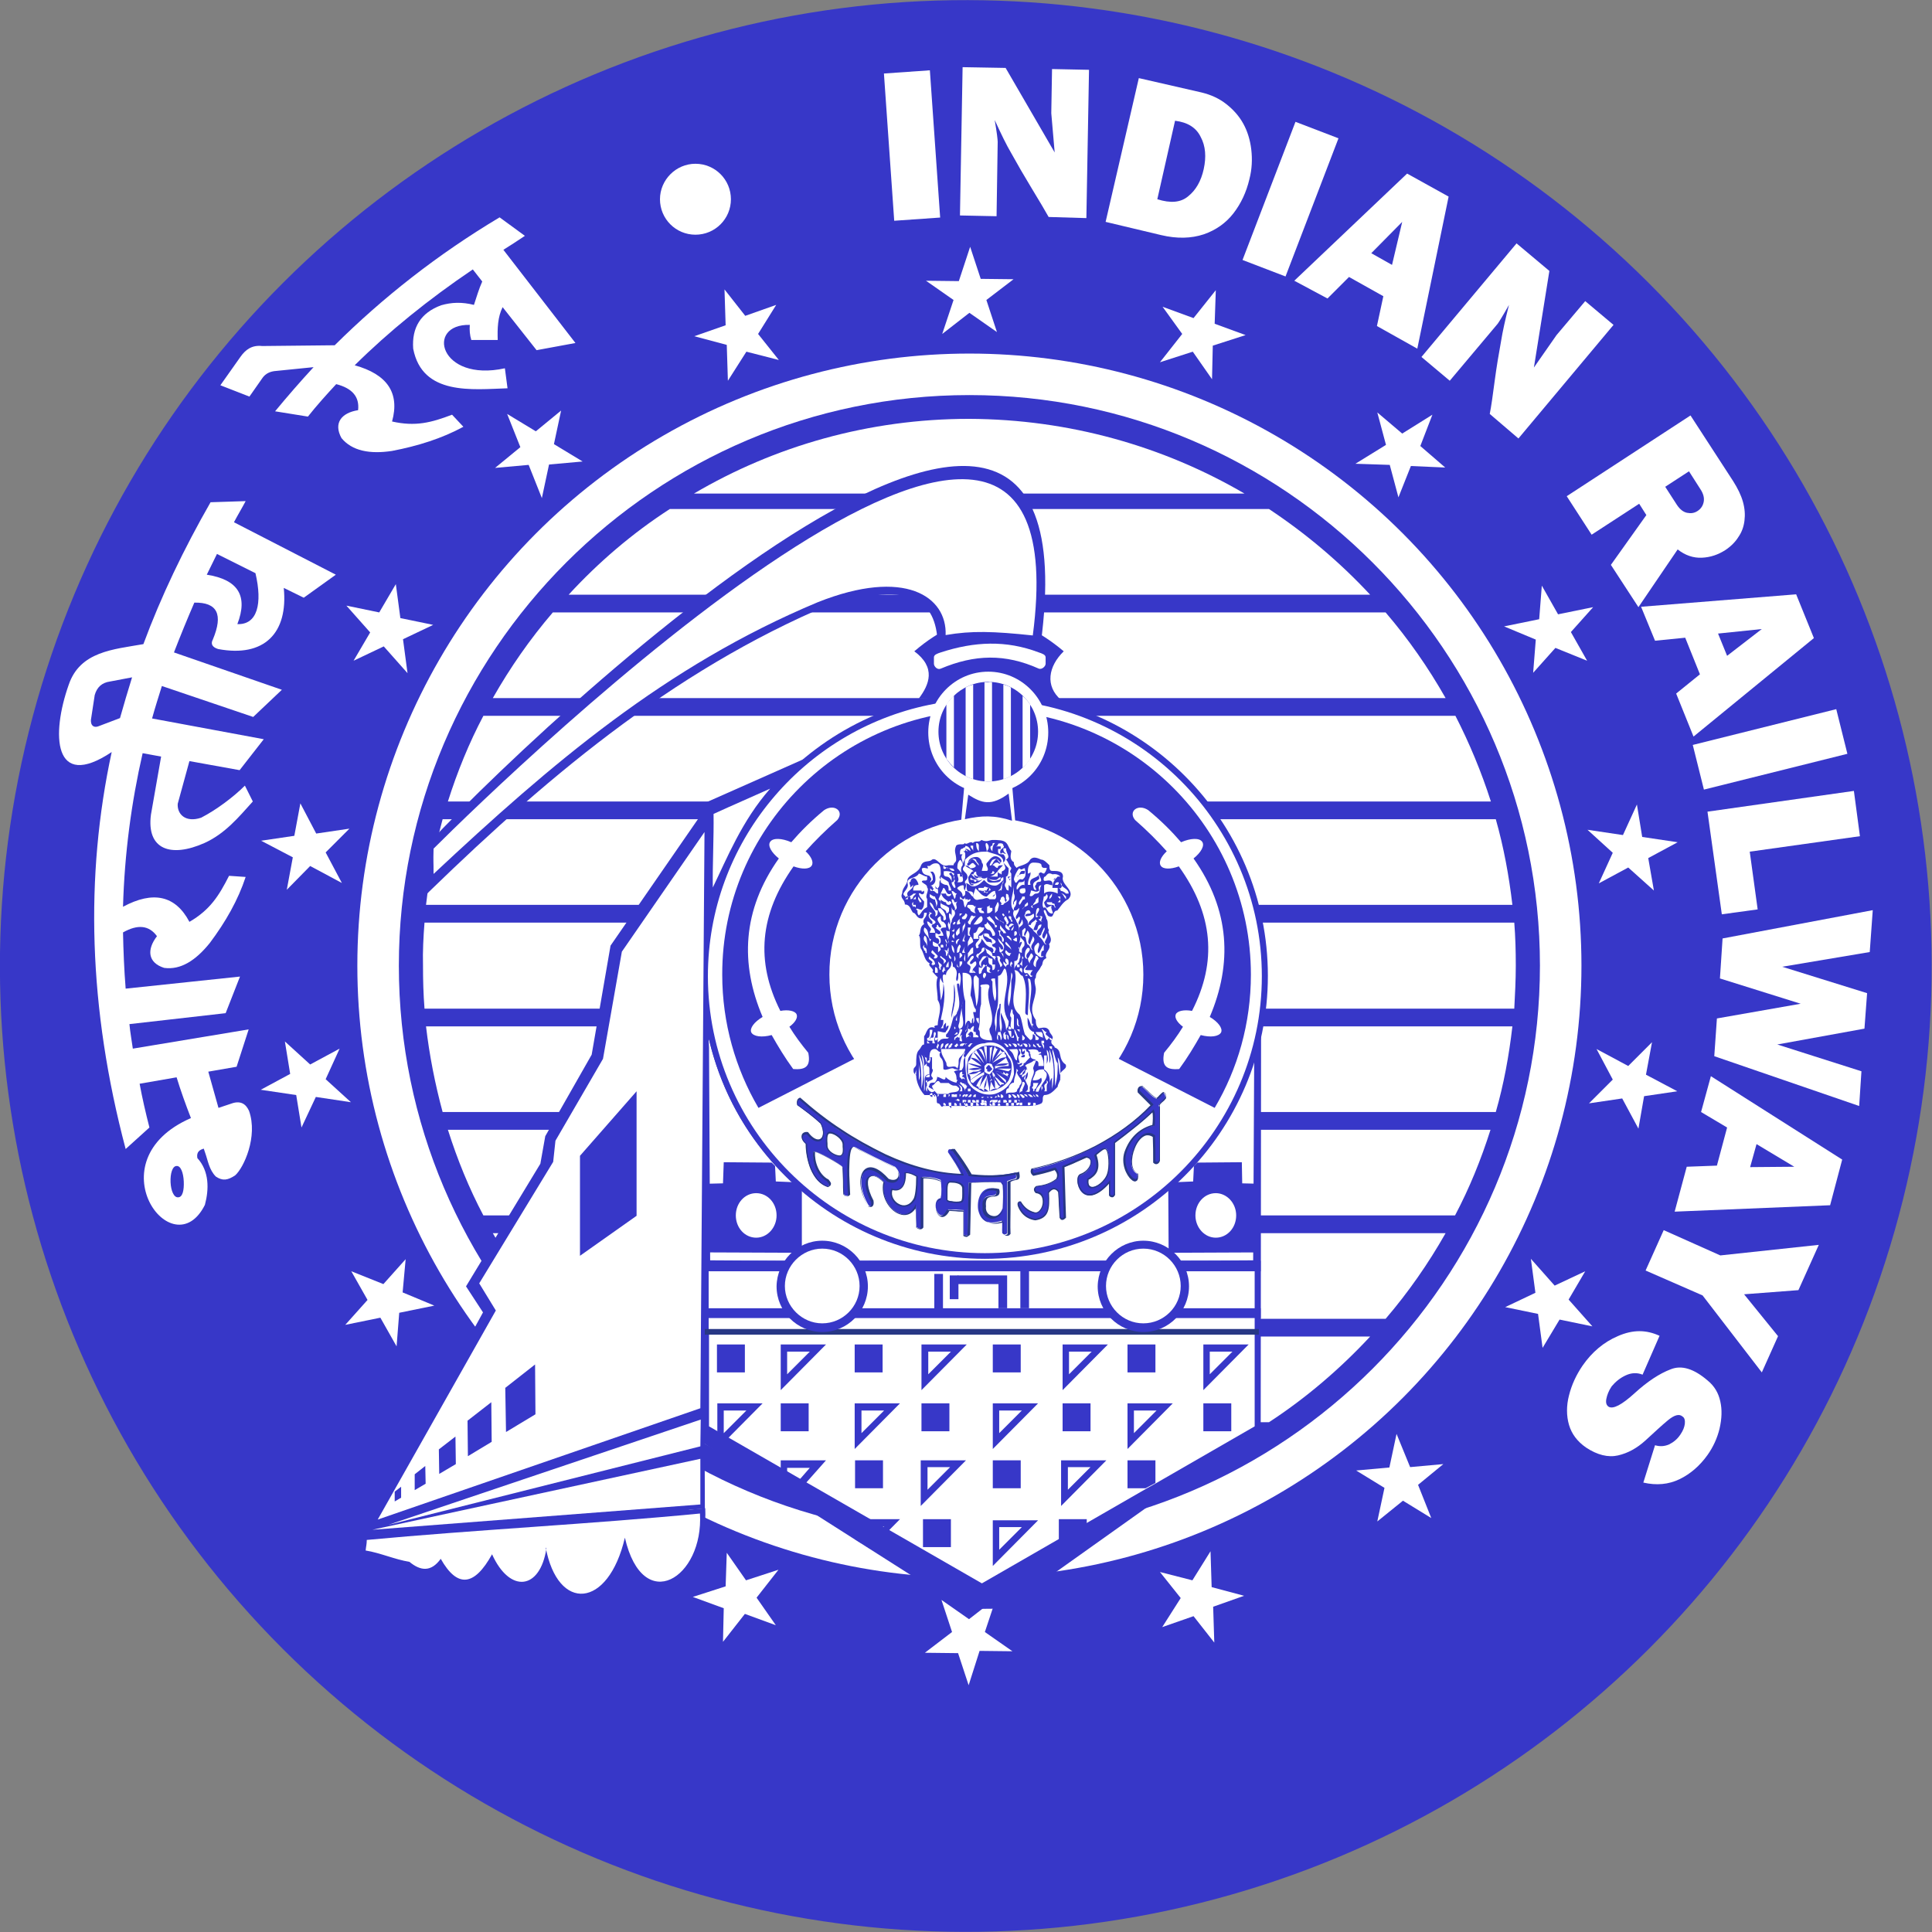 <?xml version="1.0" encoding="utf-8"?>
<!-- Generator: Adobe Illustrator 28.0.0, SVG Export Plug-In . SVG Version: 6.00 Build 0)  -->
<svg version="1.1" id="Layer_1" xmlns="http://www.w3.org/2000/svg" xmlns:xlink="http://www.w3.org/1999/xlink" x="0px" y="0px"
	 viewBox="0 0 512 512" style="enable-background:new 0 0 512 512;" xml:space="preserve">
<rect x="0" y="0" width="512" height="512" fill="#808080" stroke="none"/>
<style type="text/css">
	.st0{fill-rule:evenodd;clip-rule:evenodd;fill:#3737C8;}
	.st1{fill-rule:evenodd;clip-rule:evenodd;fill:#FFFFFF;}
	.st2{fill-rule:evenodd;clip-rule:evenodd;fill:#273785;}
	.st3{fill:#273785;}
</style>
<g>
	<ellipse transform="matrix(0.707 -0.707 0.707 0.707 -106.038 256)" class="st0" cx="256" cy="256" rx="256" ry="256"/>
	<polygon class="st1" points="192,76.7 197.5,83.7 205.7,80.8 200.9,88.5 206.4,95.4 197.8,93.2 192.9,100.9 192.6,91.4 184,89.1 
		192.3,86.2 	"/>
	<polygon class="st1" points="134.4,109.7 142,114.3 148.7,108.8 146.8,117.7 154.4,122.3 145.5,123.1 143.6,132 140.1,123.2 
		131.2,124 137.9,118.5 	"/>
	<polygon class="st1" points="91.8,160.5 100.5,162.3 104.9,154.8 106.1,163.8 114.8,165.6 106.8,169.4 108,178.4 101.7,171.3 
		93.7,175.1 98.1,167.6 	"/>
	<polygon class="st1" points="69.2,222.8 78,221.5 79.6,212.9 83.8,220.9 92.6,219.6 86.3,225.9 90.6,234 82.2,229.5 76,235.8 
		77.6,227.2 	"/>
	<polygon class="st1" points="69.1,288.8 76.9,284.6 75.5,276 82.2,282.1 90,277.9 86.3,286 93,292.1 83.7,290.7 79.9,298.8 
		78.5,290.2 	"/>
	<polygon class="st1" points="91.5,351.1 97.4,344.5 93.1,336.9 101.6,340.3 107.5,333.7 106.7,342.5 115.1,346 105.8,347.9 
		105.1,356.8 100.8,349.2 	"/>
	<polygon class="st1" points="191.6,435.1 191.8,426.2 183.6,423.2 192.3,420.4 192.6,411.5 197.7,418.8 206.3,416 200.5,423.4 
		205.6,430.7 197.4,427.7 	"/>
	<polygon class="st1" points="256.7,446.6 253.9,438.1 245.1,438 252.3,432.5 249.5,424 256.8,429.1 264,423.5 261,432.5 
		268.3,437.6 259.6,437.5 	"/>
	<polygon class="st1" points="321.8,435.3 316.3,428.3 308,431.2 312.9,423.5 307.4,416.6 316,418.8 320.8,411.1 321.1,420.6 
		329.7,422.9 321.5,425.8 	"/>
	<polygon class="st1" points="379.3,402.3 371.8,397.7 365,403.2 366.9,394.3 359.4,389.7 368.2,388.9 370.1,380 373.7,388.8 
		382.5,388 375.8,393.5 	"/>
	<polygon class="st1" points="422,351.5 413.3,349.7 408.8,357.2 407.6,348.2 398.9,346.4 406.9,342.6 405.7,333.6 412,340.7 
		420.1,336.9 415.7,344.4 	"/>
	<path class="st1" d="M184.3,43.4c5.2,0,9.4,4.2,9.4,9.4c0,5.2-4.2,9.4-9.4,9.4c-5.2,0-9.4-4.2-9.4-9.4
		C174.9,47.7,179.1,43.4,184.3,43.4z"/>
	<path class="st1" d="M133.4,66.2l19.1,24.7l-10.3,1.9l-9-11.4c-1.3,2.6-1.4,5.6-1.3,8.7l-7,0c-0.4-1.3-0.5-2.6-0.4-4
		c-11.8-0.3-8.1,15.3,9.3,11.5l0.7,5.3c-9.3,0.3-22.6,2-25-10.5c-0.4-5.6,2-9.5,7.4-11.5c2.8-0.8,5.5-0.9,8.7-0.1
		c0.7-2.1,1.3-4.2,2.2-6.2l-2.5-3.2c-11.7,7.9-22.2,16.4-31.3,25.4c8.6,2.4,12,7.3,9.9,14.9c6.2,1.4,10.4,0.3,15.9-1.8l3,3.2
		c-5.7,3.1-12.1,5.1-18.9,6.4c-5.9,0.9-10.6,0-13.4-3.4c-2.2-4,0-6.7,4.4-7.4c0.4-3.5-1.5-5.8-5.8-6.9c-2.6,2.8-5.2,5.7-7.5,8.6
		l-8.7-1.4c3.3-4,6.7-7.9,10.2-11.7l-9.9,1c-1.6,0.1-2.8,0.7-3.6,1.8l-3.5,5l-7.7-3l5.3-7.5c1.4-2,3.1-3.2,5.8-2.9l19.2-0.2
		c12.8-12.7,27.3-24.1,43.7-33.9l6.7,4.9C137.2,63.8,135.3,65,133.4,66.2L133.4,66.2z"/>
	<path class="st1" d="M39.6,298.8c-1-3.9-1.9-7.8-2.6-11.6l9.8-1.7c1.1,3.6,2.4,7.2,3.8,10.8c-25.9,11.3-4.8,40,3.7,23
		c1.1-4.1,1.2-8.9-2-12.4c-0.3-1.7,0.7-2.2,1.7-2.5c0.1,0.3,0.2,0.6,0.3,0.9c0.8,2.2,1.1,4.7,2.9,6.5c1.8,1.2,3.1,1,5.1-0.3
		c2.3-2,6.1-10.3,3.7-17.1c-0.9-2-2.4-2.8-4.8-1.9l-3.3,1.1l-2.7-9.6l7.5-1.3l3.2-9.9l-30.7,5.1c-0.3-2.2-0.7-4.3-0.9-6.5l25.5-2.9
		l3.8-9.7l-30.3,3.2c-0.4-5-0.6-10-0.7-14.9c3.9-2.2,6.9-1.9,9,1c-2.7,3.5-2.5,7,1.9,8.4c4.4,0.6,8.4-2,12.1-6.6
		c4.2-5.6,7.5-11.4,9.5-17.5l-4.4-0.3c-2.7,5.3-5,9-10.5,12.2c-3.7-7-9.6-8.3-17.6-4c0.4-14,2.2-27.6,5.2-40.7l4.9,0.9L40,215.9
		c-1.2,9.2,5.2,11.5,14.2,7.5c5.5-2.5,9.1-6.9,12.8-11l-2.1-4.2c-2.9,2.9-7.5,6.4-11.6,8.5c-4.2,1.4-6.4-1-6.2-3.7l3.1-11.3
		l13.3,2.4l6.4-8.2l-29.6-5.5c0.8-2.9,1.7-5.7,2.6-8.6l24.2,8.2l7.6-7.2l-28.6-9.9c1.7-4.4,3.5-8.8,5.4-13.2
		c6.1-0.1,7.7,3.1,4.9,9.8c-0.6,1.1-0.2,2,1.4,2.5c12.2,2.3,18.6-4.2,17.4-16.2l5.3,2.6l8.5-6.1L62,138.4c1-1.9,2.1-3.7,3.1-5.6
		l-9.3,0.3C48.7,145.5,42.7,158,38,170.7c-7.9,1.4-16.8,1.9-19.8,10.8c-4.6,13-4.2,28.2,11.4,17.8c-7.1,32.9-6.2,67.8,3.7,105.2
		L39.6,298.8z M45.2,313.3c-0.1-2.3,0.5-4.3,1.6-4.3c1.1-0.1,1.8,1.8,1.9,4.1s-0.3,4.2-1.5,4.2C46.1,317.4,45.3,315.6,45.2,313.3
		L45.2,313.3z M35,179.5c-1.1,3.6-2.2,7.2-3.2,10.8l-5.8,2.2c-1.5,0.5-2.2-0.7-1.8-2.4l0.9-5.9c0.6-2.1,1.9-3.3,4.1-3.6L35,179.5z
		 M54.8,152.3c0.9-1.8,1.8-3.7,2.7-5.5l10.2,5.1c1.9,8.1,0.5,13.7-4.8,13.5C65.8,157.9,63.1,153.6,54.8,152.3z"/>
	<polygon class="st1" points="422.2,160.9 416.3,167.5 420.6,175.1 412.2,171.7 406.3,178.3 407,169.5 398.6,166 407.9,164.1 
		408.6,155.2 412.9,162.8 	"/>
	<polygon class="st1" points="379.6,109.9 376.4,118.2 383,123.9 373.9,123.5 370.6,131.8 368.3,123.2 359.2,122.9 367.3,117.9 
		365,109.3 371.6,114.9 	"/>
	<polygon class="st1" points="257.1,65.4 259.9,73.9 268.6,74 261.4,79.5 264.2,88 256.9,82.9 249.7,88.5 252.7,79.5 245.4,74.4 
		254.1,74.5 	"/>
	
		<rect x="235.5" y="19" transform="matrix(0.998 -6.970493e-02 6.970493e-02 0.998 -2.103 16.935)" class="st1" width="12.2" height="39.1"/>
	<path class="st1" d="M254.4,57.1l0.7-39.3l11.4,0.2l13,22.4L278.6,30l0.2-11.7l9.8,0.2l-0.7,39.3l-10-0.3c-1-1.8-2.5-4.3-4.5-7.6
		c-2-3.3-3.8-6.4-5.4-9.3c-1.3-2.2-2.7-5.1-4.4-8.8c0.6,3.4,0.8,5.3,0.8,5.8l-0.3,19.7L254.4,57.1z"/>
	<path class="st1" d="M293,58.8l8.8-38.1l16.6,3.8c2.5,0.6,4.7,1.6,6.6,3.1c1.9,1.5,3.4,3.2,4.5,5.2c1.1,2,1.8,4.3,2.1,6.8
		c0.3,2.6,0.2,5.2-0.5,7.9c-0.8,3.4-2.2,6.4-4.2,9c-2,2.6-4.7,4.5-7.9,5.6c-3.3,1.1-7.1,1.2-11.3,0.2L293,58.8z M306.7,52.8
		c3.5,1.1,6.2,0.9,8.2-0.8c2-1.6,3.4-4,4.1-7.2c0.7-3.2,0.5-6.1-0.8-8.5c-1.2-2.5-3.5-3.9-6.8-4.3L306.7,52.8z"/>
	
		<rect x="322.5" y="46.8" transform="matrix(0.358 -0.934 0.934 0.358 170.116 353.357)" class="st1" width="39.2" height="12.2"/>
	<path class="st1" d="M343,74.4L372.9,46l11,6.1l-8.3,40.3l-10.7-6l1.7-7.9l-9.1-5.1l-5.7,5.7L343,74.4z M368.9,70.2l2.7-11.4
		l-8.2,8.3L368.9,70.2z"/>
	<path class="st1" d="M376.7,94.6l25.2-30.1l8.7,7.3l-4.1,25.6l6-8.6l7.6-9l7.5,6.3l-25.2,30.1l-7.6-6.5c0.4-2,0.8-4.9,1.3-8.7
		c0.5-3.8,1.1-7.3,1.7-10.6c0.4-2.5,1.1-5.7,2.1-9.6c-1.7,3-2.7,4.6-3,5l-12.7,15.1L376.7,94.6z"/>
	<path class="st1" d="M448,110.1l11.3,17.4c1.2,1.9,2.1,3.7,2.6,5.5c0.5,1.8,0.6,3.4,0.4,5c-0.2,1.6-0.7,3-1.6,4.3
		c-0.8,1.3-2,2.5-3.5,3.5c-1.9,1.2-3.9,1.9-6.2,2c-2.2,0.1-4.4-0.6-6.4-2.2l-10.4,15.3l-7.3-11.2l9.4-13.2l-1.9-3l-12.6,8.2
		l-6.6-10.2L448,110.1z M447.6,124.9l-6.3,4.1l3.1,4.8c0.8,1.2,1.7,1.9,2.7,2.1c1,0.2,1.9,0.1,2.8-0.5c0.9-0.6,1.4-1.4,1.6-2.4
		c0.2-1.1-0.1-2.2-0.9-3.4L447.6,124.9z"/>
	<path class="st1" d="M434.9,160.8l41.1-3.3l4.7,11.6l-31.9,26.1l-4.6-11.4l6.3-5.1l-3.9-9.7l-8,0.8L434.9,160.8z M457.7,173.8
		l9.2-7.1l-11.6,1.2L457.7,173.8z"/>
	
		<rect x="449.6" y="192.7" transform="matrix(0.97 -0.242 0.242 0.97 -34.143 119.303)" class="st1" width="39.2" height="12.2"/>
	<polygon class="st1" points="452.5,215.1 491.3,209.6 492.9,221.6 463.7,225.7 465.8,241 456.3,242.3 	"/>
	<polygon class="st1" points="456.5,248.7 496.3,241.2 495.5,252.3 472.3,256.2 494.8,263.2 494.1,272.6 471,276.8 493.3,283.9 
		492.7,293.1 454.3,279.9 455,269.9 477.2,266 455.8,259.3 	"/>
	<path class="st1" d="M453.4,285.2l34.8,22.1l-3.2,12.1l-41.2,1.7l3.2-11.9l8-0.3l2.7-10.1l-6.9-4.1L453.4,285.2z M463.8,309.3
		l11.7-0.1l-10-6L463.8,309.3z"/>
	<polygon class="st1" points="440.9,326 455.9,332.7 482,329.9 476.6,341.9 462.2,343 471.2,354.1 466.9,363.7 451.2,343.3 
		436.1,336.7 	"/>
	<path class="st1" d="M439.8,354l-4.5,10.3c-1.5-0.6-3-0.5-4.5,0.2c-1.5,0.7-2.7,1.7-3.7,2.9c-0.8,1.2-1.2,2.3-1.4,3.3
		c-0.2,1,0,1.7,0.6,2.1c1.2,0.7,3.5-0.5,6.9-3.6c3.4-3.1,6.6-5.2,9.5-6.3c2.9-1.2,6.2-0.2,9.9,3c1.7,1.4,2.8,3.2,3.3,5.5
		c0.5,2.2,0.4,4.6-0.2,7.2c-0.6,2.5-1.7,4.9-3.2,7c-2,2.8-4.5,5-7.4,6.4c-2.9,1.4-6.1,1.7-9.6,0.9l3.1-9.9c1.3,0.4,2.5,0.3,3.7-0.2
		c1.2-0.6,2.2-1.4,3-2.6c0.7-1,1.1-2,1.2-2.9c0.1-0.9-0.1-1.6-0.6-1.9c-0.9-0.8-2.2-0.4-3.9,1c-1.7,1.4-3.6,3.2-5.9,5.3
		c-2.3,2.1-4.7,3.4-7.3,4c-2.6,0.6-5.5-0.1-8.5-2.1c-2.3-1.6-3.8-3.6-4.5-6c-0.7-2.4-0.7-5.1,0-7.8c0.7-2.8,1.9-5.4,3.6-7.9
		c2.5-3.6,5.6-6.2,9.3-7.8C432.8,352.3,436.3,352.4,439.8,354L439.8,354z"/>
	<polygon class="st1" points="444.5,289.2 435.7,290.5 434.2,299.1 429.9,291.1 421.1,292.4 427.4,286.1 423.1,278 431.5,282.5 
		437.8,276.2 436.2,284.8 	"/>
	<polygon class="st1" points="444.6,223.2 436.8,227.4 438.3,236 431.5,229.9 423.7,234.1 427.4,226 420.7,219.9 430.1,221.3 
		433.8,213.2 435.2,221.8 	"/>
	<polygon class="st1" points="322.2,76.9 321.9,85.8 330.1,88.8 321.4,91.6 321.2,100.5 316.1,93.2 307.4,96 313.3,88.5 308.1,81.3 
		316.3,84.3 	"/>
	<circle class="st1" cx="256.9" cy="255.9" r="162.2"/>
	
		<ellipse transform="matrix(0.707 -0.707 0.707 0.707 -105.723 256.587)" class="st2" cx="256.9" cy="255.9" rx="144.9" ry="144.9"/>
	<path class="st0" d="M256.9,104.7c83.3,0,151.2,67.9,151.2,151.2s-67.9,151.2-151.2,151.2s-151.2-67.9-151.2-151.2
		S173.6,104.7,256.9,104.7L256.9,104.7z"/>
	<path class="st1" d="M146.5,162.3h220.7c6,7,11.3,14.6,15.9,22.7H130.6C135.2,176.9,140.5,169.3,146.5,162.3L146.5,162.3z"/>
	<path class="st1" d="M177.5,134.9h158.8c9.8,6.5,18.8,14.1,26.8,22.7H150.7C158.6,149,167.6,141.3,177.5,134.9z"/>
	<path class="st1" d="M128.1,189.7h257.6c3.7,7.2,6.9,14.9,9.4,22.7H118.7C121.2,204.5,124.3,196.9,128.1,189.7L128.1,189.7z"/>
	<path class="st1" d="M117.3,217.1h279.1c2.1,7.4,3.5,15,4.4,22.7H112.9C113.8,232.1,115.3,224.5,117.3,217.1z"/>
	<path class="st1" d="M112.5,244.5h288.8c0.3,3.8,0.4,7.5,0.4,11.4c0,3.8-0.2,7.6-0.4,11.4H112.5c-0.3-3.8-0.4-7.5-0.4-11.4
		C112,252.1,112.2,248.3,112.5,244.5L112.5,244.5z"/>
	<path class="st1" d="M112.9,272h287.9c-0.9,7.8-2.3,15.4-4.4,22.7H117.3C115.3,287.3,113.8,279.7,112.9,272L112.9,272z"/>
	<path class="st1" d="M118.7,299.4H395c-2.5,7.9-5.6,15.5-9.4,22.7H128.1C124.3,314.9,121.2,307.3,118.7,299.4z"/>
	<path class="st1" d="M130.6,326.8h252.5c-4.6,8.1-9.9,15.7-15.9,22.7H146.5C140.5,342.5,135.2,334.9,130.6,326.8L130.6,326.8z"/>
	<path class="st1" d="M150.7,354.2h212.4c-8,8.6-17,16.3-26.8,22.7H177.5C167.6,370.5,158.6,362.8,150.7,354.2z"/>
	<path class="st1" d="M329.8,130.8H183.9c21.4-12.6,46.4-19.8,72.9-19.8C283.4,111.1,308.4,118.3,329.8,130.8L329.8,130.8z"/>
	<path class="st1" d="M183.9,381h145.9c-21.4,12.6-46.4,19.8-72.9,19.8C230.3,400.8,205.4,393.5,183.9,381L183.9,381z"/>
	<polygon class="st0" points="245.2,186.9 187,212.7 186.2,382.3 255.5,426.4 266.2,426.3 334.1,378 334.2,271.3 	"/>
	<path class="st1" d="M332.4,275.7c-0.1,21-0.2,37.3-0.3,58.3c-12.7,0.1-27,0.1-41.8,0.1h-59c-15.3,0.1-30,0-43.1-0.1
		c-0.1-20.4-0.2-36.3-0.3-56.4c0-0.6-0.2-2.6,0-2c5.9,24.3,21.7,41.3,42.7,51.3v-4h68C314.9,312.5,327.6,296.4,332.4,275.7
		L332.4,275.7z"/>
	<path class="st0" d="M108.5,229.1c19.4-23,184.1-183.5,167.3-58.4c-8.8-4.9-18.9-4.8-27.3-0.3c-0.5-11-6.5-17.7-32.3-8.6
		c-42.1,18.6-76.1,48.4-108.5,80.4C108,237.8,108.3,233.5,108.5,229.1L108.5,229.1z"/>
	<path class="st0" d="M242.3,172.6c5.8,4.3,4,8.8,1.2,12.5c12.4,0.2,25.3,0.3,37.7,0.4c-4.3-3.7-3.4-8.9,0.7-12.9
		C268.6,161.4,256.1,160.8,242.3,172.6z"/>
	<path class="st0" d="M261,183.6c41.3,0,75,33.7,75,75c0,41.3-33.7,75-75,75c-41.3,0-75-33.7-75-75C186,217.3,219.7,183.6,261,183.6
		z"/>
	<path class="st1" d="M261,185.3c40.4,0,73.4,33,73.4,73.4c0,40.4-33,73.4-73.4,73.4c-40.4,0-73.4-33-73.4-73.4
		c0-35.4,25.2-65,58.6-71.9C251,185.8,256,185.3,261,185.3z"/>
	<path class="st0" d="M261.4,188.2c38.6,0,70.1,31.5,70.1,70.1c0,12.9-3.5,25-9.6,35.3l-35-17.9c-8.5,0-17,0-25.5,0
		c-8.5,0-17,0-25.4,0l-35,17.9c-6.1-10.4-9.6-22.5-9.6-35.3C191.3,219.7,222.8,188.2,261.4,188.2z"/>
	<rect x="187.8" y="336.8" class="st1" width="144.7" height="16.1"/>
	<polygon class="st1" points="187.9,353.2 332.5,353.2 332.5,378 306.3,393.1 303.8,394.5 260.4,419.5 260.2,419.6 187.9,378 	"/>
	<path class="st1" d="M249.3,172.9c8.9-2.9,17.3-3.3,26,0c0.9,0.3,1.8,0.6,1.8,1.3v1.7c0,0.7-1,1.6-1.8,1.3c-8.9-4-17-3.8-26,0
		c-0.9,0.4-1.8-0.6-1.8-1.3c0-0.6,0-1.1,0-1.7C247.5,173.5,248.4,173.2,249.3,172.9z"/>
	<path class="st1" d="M189.1,215.7c5-2.3,9.9-4.4,15-6.7c-7.5,8.5-11.5,18.6-15.2,26.2C188.8,229.3,189.2,221.8,189.1,215.7
		L189.1,215.7z"/>
	<path class="st1" d="M206.8,267.9c2.1-0.4,3.9,0,4.3,0.9c0.4,0.9-0.4,2.2-1.9,3.3c1.4,2.3,3.1,4.6,5,6.9c0.7,3.5-0.6,4.6-4,4.3
		c-2.2-3-4-6-5.7-9c-2.6,0.7-4.8,0.4-5.4-0.7c-0.5-1.1,0.8-2.8,3-4.1c-6-14.1-5.4-28.3,4.3-42c-2-1.6-3-3.4-2.3-4.4
		c0.7-1.1,3.1-1,5.6,0.1c2.5-2.9,5.3-5.7,8.7-8.5c2.7-1.8,5.4,0.3,3.5,2.6c-3.2,2.8-6,5.6-8.4,8.3c1.5,1.4,2.2,2.9,1.6,3.8
		c-0.6,1-2.6,1-4.8,0.2C201.3,242.3,200.2,254.8,206.8,267.9L206.8,267.9z"/>
	<path class="st1" d="M315.9,267.9c-2.1-0.4-3.9,0-4.3,0.9c-0.4,0.9,0.4,2.2,1.9,3.3c-1.4,2.3-3.1,4.6-5,6.9c-0.7,3.5,0.6,4.6,4,4.3
		c2.2-3,4-6,5.7-9c2.6,0.7,4.8,0.4,5.4-0.7c0.5-1.1-0.8-2.8-3-4.1c6-14.1,5.4-28.3-4.3-42c2-1.6,3-3.4,2.3-4.4
		c-0.7-1.1-3.1-1-5.6,0.1c-2.5-2.9-5.3-5.7-8.7-8.5c-2.7-1.8-5.4,0.3-3.5,2.6c3.2,2.8,6,5.6,8.4,8.3c-1.5,1.4-2.2,2.9-1.6,3.8
		c0.6,1,2.6,1,4.8,0.2C321.5,242.3,322.6,254.8,315.9,267.9L315.9,267.9z"/>
	<path class="st1" d="M261.4,216.7c22.9,0,41.6,18.7,41.6,41.6c0,22.9-18.7,41.6-41.6,41.6s-41.6-18.7-41.6-41.6
		C219.7,235.4,238.4,216.7,261.4,216.7z"/>
	<path class="st1" d="M114.9,224.9c19.2-19.2,173.5-168.8,158.8-56.5c-10.4-1.1-16.2-1.3-23.1-0.1c0.4-10.2-10.8-17.9-33.9-8.7
		c-40.4,16.9-70.7,42.9-101.8,72C114.9,227.7,114.8,228.8,114.9,224.9L114.9,224.9z"/>
	<ellipse class="st1" cx="261.9" cy="194.1" rx="15.9" ry="16.1"/>
	<path class="st1" d="M255.7,206.5c4,4.3,6.9,5.2,12.4,0.1l1.1,12.9c-5.5-2.3-9.6-2.3-14.6-0.5L255.7,206.5z"/>
	<path class="st0" d="M256.6,210.6c3.6,2.3,6.1,3.1,10.7-0.3l0.9,7.2c-4.6-1.5-8.1-1.4-12.5-0.4L256.6,210.6z"/>
	<path class="st0" d="M261.9,180.7c7.3,0,13.2,5.9,13.2,13.2c0,7.3-5.9,13.2-13.2,13.2c-7.3,0-13.2-5.9-13.2-13.2
		C248.7,186.6,254.7,180.7,261.9,180.7z"/>
	<path class="st1" d="M252.8,184.3v19.1c-0.7-0.7-1.4-1.5-2-2.3v-14.5C251.4,185.8,252.1,185,252.8,184.3z"/>
	<path class="st1" d="M257.9,181.4v25.1c-0.7-0.2-1.3-0.5-2-0.8v-23.5C256.5,181.8,257.2,181.6,257.9,181.4L257.9,181.4z"/>
	<path class="st1" d="M262.9,180.8v26.3c-0.3,0-0.7,0-1,0c-0.3,0-0.7,0-1,0v-26.3c0.3,0,0.6,0,1,0
		C262.2,180.7,262.6,180.7,262.9,180.8L262.9,180.8z"/>
	<path class="st1" d="M267.9,182.2v23.5c-0.6,0.3-1.3,0.6-2,0.8v-25.1C266.6,181.6,267.3,181.8,267.9,182.2L267.9,182.2z"/>
	<path class="st1" d="M273,186.7v14.5c-0.6,0.9-1.2,1.6-2,2.3v-19.1C271.7,185,272.4,185.8,273,186.7z"/>
	<polygon class="st0" points="187.6,313.7 191.6,313.6 191.8,308 204.5,308.1 205.4,309 205.6,313.1 210.5,313.3 208,311.1 
		212.5,314.9 212.5,332 187.7,331.9 	"/>
	<polygon class="st0" points="333.5,313.7 329.2,313.6 329.1,308 317.3,308.1 316.4,309 316.2,313.1 311.5,313.3 313.9,311.1 
		309.6,314.9 309.7,332 333.5,331.9 	"/>
	<rect x="186.9" y="346.7" class="st0" width="147.2" height="2.6"/>
	<rect x="186.8" y="334.1" class="st0" width="147.3" height="2.8"/>
	<rect x="186.6" y="352.2" class="st2" width="147" height="1.5"/>
	<path class="st0" d="M217.9,328.8c6.6,0,12.1,5.4,12.1,12.1c0,6.6-5.4,12.1-12.1,12.1c-6.6,0-12.1-5.4-12.1-12.1
		C205.9,334.2,211.3,328.8,217.9,328.8z"/>
	<path class="st0" d="M303,328.8c6.6,0,12.1,5.4,12.1,12.1c0,6.6-5.4,12.1-12.1,12.1c-6.6,0-12.1-5.4-12.1-12.1
		C291,334.2,296.4,328.8,303,328.8z"/>
	<rect x="253.8" y="338" class="st0" width="10.8" height="2.3"/>
	<rect x="251.7" y="338" class="st0" width="2.3" height="6.3"/>
	<rect x="247.6" y="337.6" class="st0" width="2.3" height="9.2"/>
	<rect x="264.6" y="338" class="st0" width="2.3" height="8.7"/>
	<rect x="270.4" y="335.9" class="st0" width="2.3" height="10.8"/>
	<path class="st1" d="M217.9,330.9c5.5,0,9.9,4.5,9.9,9.9c0,5.5-4.5,9.9-9.9,9.9s-9.9-4.5-9.9-9.9
		C208,335.4,212.5,330.9,217.9,330.9z"/>
	<path class="st1" d="M303,330.9c5.5,0,9.9,4.5,9.9,9.9c0,5.5-4.5,9.9-9.9,9.9c-5.5,0-9.9-4.5-9.9-9.9
		C293.1,335.4,297.5,330.9,303,330.9z"/>
	<path class="st1" d="M200.4,316.2c3,0,5.4,2.6,5.4,5.9c0,3.2-2.4,5.9-5.4,5.9c-3,0-5.4-2.6-5.4-5.9
		C195,318.8,197.4,316.2,200.4,316.2z"/>
	<path class="st1" d="M322.2,316.2c-3,0-5.4,2.6-5.4,5.9c0,3.2,2.4,5.9,5.4,5.9c3,0,5.4-2.6,5.4-5.9
		C327.6,318.8,325.1,316.2,322.2,316.2z"/>
	<polygon class="st0" points="187.3,213.7 186.7,374.9 95.9,406.4 128,347.8 123.5,340.9 143.2,308.4 144.5,301.1 156.8,279.5 
		161.8,250.6 	"/>
	<polygon class="st0" points="186.7,374 186.8,399.8 95.6,406.6 99.1,404.7 	"/>
	<path class="st0" d="M95.8,406.8c0,1.2,0.2,2.9,0.1,4.1c3.9,0.7,8,2.6,11.9,3.2c3,2.5,5.9,3.1,8.5-0.9c4.5,8.3,9.1,7.8,14-1.3
		c4.8,11.1,13.1,10.2,14.7-1.6c0-0.2-0.2-0.2-0.2-0.4c3.3,18.6,17,17.6,21.6-2.7c4.9,22.3,21.4,10.8,20.5-7.5
		C157.2,402.6,125.5,403.8,95.8,406.8L95.8,406.8z"/>
	<polygon class="st1" points="186.7,220.5 185.6,373.2 100.1,402.7 131.4,347.3 127,340.1 146.6,307.9 147.2,302.3 159.8,280.6 
		164.8,252.2 	"/>
	<polygon class="st1" points="185.6,386.6 185.6,398.7 98.7,405.4 	"/>
	<polygon class="st1" points="185.7,376.2 185.6,383.3 102.9,404.1 	"/>
	<path class="st1" d="M97.2,408.1c0,1.1-0.2,1.7-0.3,2.8c3.8,0.6,7.8,2.4,11.6,3c2.9,2.4,5.7,2.8,8.3-0.8c4.4,7.8,8.9,7.3,13.6-1.2
		c4.7,10.4,12.7,9.5,14.4-1.5c0-0.2-0.2-0.2-0.2-0.4c3.2,17.3,16.6,16.4,21-2.5c4.8,20.8,20.9,10.7,19.9-6.4
		C156.6,403.9,126.1,405.4,97.2,408.1L97.2,408.1z"/>
	<polygon class="st0" points="153.7,306.3 168.7,289.2 168.7,322.2 153.7,332.8 	"/>
	<polygon class="st0" points="133.9,367.8 141.8,361.6 141.9,374.8 134.1,379.5 	"/>
	<polygon class="st0" points="123.9,376.5 130.2,371.6 130.3,382.1 124,385.9 	"/>
	<polygon class="st0" points="116.3,384.1 120.7,380.7 120.8,388 116.4,390.6 	"/>
	<polygon class="st0" points="109.9,390.7 112.7,388.5 112.8,393.2 109.9,394.9 	"/>
	<polygon class="st0" points="104.6,395.3 106.3,394 106.3,396.9 104.6,397.9 	"/>
	<polygon class="st1" points="214.6,358 208.6,357.9 208.6,363.9 	"/>
	<rect x="190" y="356.3" class="st0" width="7.4" height="7.4"/>
	<rect x="226.5" y="356.3" class="st0" width="7.4" height="7.4"/>
	<rect x="263.1" y="356.3" class="st0" width="7.4" height="7.4"/>
	<rect x="298.8" y="356.3" class="st0" width="7.4" height="7.4"/>
	<rect x="206.9" y="371.9" class="st0" width="7.4" height="7.4"/>
	<rect x="281.6" y="371.9" class="st0" width="7.4" height="7.4"/>
	<rect x="318.9" y="371.9" class="st0" width="7.4" height="7.4"/>
	<rect x="226.6" y="387" class="st0" width="7.4" height="7.4"/>
	<rect x="263.1" y="387" class="st0" width="7.4" height="7.4"/>
	<polygon class="st0" points="280.6,402.6 288,402.6 288,406.3 280.6,410.6 	"/>
	<rect x="244.2" y="371.9" class="st0" width="7.4" height="7.4"/>
	<rect x="244.6" y="402.6" class="st0" width="7.4" height="7.4"/>
	<polygon class="st0" points="298.8,387 306.2,387 306.2,393 303.6,394.4 298.8,394.4 	"/>
	<path class="st0" d="M218.9,356.3l-12,0v12.1L218.9,356.3z M214.6,358.2l-6,0v6L214.6,358.2z"/>
	<path class="st0" d="M256.2,356.3l-12,0v12.1L256.2,356.3z M252,358.2l-6,0v6L252,358.2z"/>
	<path class="st0" d="M293.6,356.3l-12,0v12.1L293.6,356.3z M289.3,358.2l-6,0v6L289.3,358.2z"/>
	<path class="st0" d="M330.9,356.3l-12,0v12.1L330.9,356.3z M326.6,358.2l-6,0v6L326.6,358.2z"/>
	<path class="st0" d="M202.1,371.9l-12,0v12.1L202.1,371.9z M197.8,373.8l-6,0v6L197.8,373.8z"/>
	<path class="st0" d="M238.5,371.9l-12,0v12.1L238.5,371.9z M234.3,373.8l-6,0v6L234.3,373.8z"/>
	<path class="st0" d="M275.1,371.9l-12,0v12.1L275.1,371.9z M270.8,373.8l-6,0v6L270.8,373.8z"/>
	<path class="st0" d="M310.8,371.9l-12,0v12.1L310.8,371.9z M306.5,373.8l-6,0v6L306.5,373.8z"/>
	<path class="st0" d="M218.9,387l-12,0v2.1l1.8,1.1l3.2,2l1.5,1L218.9,387z M214.6,389l-6,0v1l3.3,2.1L214.6,389z"/>
	<path class="st0" d="M256,387l-12,0v12.1L256,387z M251.8,388.8l-6,0v6L251.8,388.8z"/>
	<path class="st0" d="M293.2,387l-12,0v12.1L293.2,387z M289,388.8l-6,0v6L289,388.8z"/>
	<path class="st0" d="M238.5,402.6l-12,0v5.3l4.2,2.6L238.5,402.6z M234.3,404.5l-6,0v4.5l1,0.6L234.3,404.5z"/>
	<path class="st0" d="M275.1,402.9l-12,0V415L275.1,402.9z M270.8,404.7l-6,0v6L270.8,404.7z"/>
	<path class="st0" d="M211.9,291.2c-0.4,0.1-0.9,0.8-0.6,1.7c1.8,1.3,4.2,3,6.2,4.9c1.9,4.1-0.8,6.2-3.6,2.5c-1.5-0.2-2,1.4-0.3,2.9
		c0,2,0.4,4.5,1.3,6.7s2.3,4,4.4,4.6c0.7-0.6,0.6-0.7-0.2-1.8c-2.7-1.4-3.8-5-3.5-7.5c1-0.3,7.5,3.5,7.7,4.1
		c0.2,2.3,0.1,4.9,0.3,7.1c0.4,0.6,0.9,0.7,1.4,0.2c0-1.5-0.2-5-0.1-7.9c0.1-2.9,0.5-5.3,1.7-4.7c3.7,1.9,7.2,3.7,10.6,5.2
		c2.1,2,1.1,4.7-1.8,3.4c-6.5-7.3-9.4,0.1-5.1,7c0.9,0.2,1.2-0.2,1-1.3c-3.2-6.1-0.7-8.8,3-5c-1.4,5.8,5.4,11.8,8.4,6.4
		c0.1,1.4,0.1,4.1,0.2,5.5c0.5,0.3,1.1,0.6,1.5-0.1c0-2.3,0-4.4,0-6.6c0-2.2,0-4.3,0-6.6c1.7-0.1,3.4,0.2,4.9,0.8
		c0.2,1.7,0.3,3.3,0,4.8c-3,0.5-0.4,7.7,2,3c1.4,0,2.7,0.1,4.1,0.2v6.5c0.5,0.3,0.8,0.3,1.1,0c0-2.3,0.1-4.6,0.1-6.9
		c0-2.3,0.1-4.6,0.1-6.9c2.9-0.1,5.8-0.3,8.5-0.1c0.2,0.3,0.3,0.5,0.5,0.8c0.2,1.9,0.1,4.2,0,6.1c-1.5,4-5.6,2.2-5.1-0.5
		c-0.6-4.8,4.3-1.2,3.4-4.6c-3.6-1.1-5.2,2.2-4.8,5.4c0.6,2.8,2.2,4.3,6.3,3c0.2,1,0,2.3,0.1,3.3c0.4,0.4,0.9,0.5,1.3,0
		c0-2.3,0-4.6,0-6.9c0-2.3,0.1-4.6,0-6.9c1.1-0.5,1.8-0.5,2.2-0.7c0.3-0.2,0.2-0.7,0.1-1.6c-4.2,1-8.5,1-12.6,0.6
		c-1.3-2.4-2.7-4.6-4.4-6.7c-0.7-0.1-0.9-0.1-1,0.7c1.5,2.3,2.7,4,3.5,5.9c-7.5-0.2-14.5-2.3-20.8-5.2c-4-1.9-7.9-4.1-11.7-6.6
		C219,297.1,215.4,294.3,211.9,291.2L211.9,291.2z M220,300.2c1.2,0.1,3.5,1.7,3.5,3.1c0,1.4,0.3,3.2-1.1,3.1
		c-1.4-0.1-3.2-1.3-3.3-2.8C219.1,302.1,218.8,300.1,220,300.2L220,300.2z M239.9,310.8c1.2-0.1,2.1,0.4,3.1,0.9
		c0,2.1-0.1,5.1-0.7,6.1c-2.3,3.9-7.2,0.5-5.9-2.7C238.5,315.8,240,314.5,239.9,310.8z M255.3,314.9c0,1,0.2,3.3-0.5,3.5
		c-0.8,0.2-1.7,0.2-2.6,0c-0.5-0.1-1.2-0.1-1.2-0.6c0-2.8-0.4-4.6,0.9-4.6C253.4,313.2,255.3,313.6,255.3,314.9z"/>
	<path class="st3" d="M256.1,327.8c-0.2,0-0.5-0.1-0.7-0.2l-0.1-0.1v-6.4c-0.6,0-1.3,0-1.9-0.1c-0.6,0-1.2-0.1-1.8-0.1
		c-0.8,1.5-1.6,1.7-2.1,1.6c-1-0.2-1.6-1.7-1.5-2.9c0-1,0.5-1.8,1.4-2c0.2-1.4,0.1-3-0.1-4.5c-1.5-0.6-3-0.9-4.6-0.8v13l0,0
		c-0.6,0.9-1.5,0.3-1.8,0.1l-0.1-0.1l0-0.1c0-0.7-0.1-1.7-0.1-2.8c0-0.7,0-1.5-0.1-2.1c-1.1,1.6-2.7,2.1-4.4,1.4
		c-2.6-1-4.9-4.7-4.1-8.4c-1.4-1.4-2.7-2-3.5-1.4c-0.9,0.6-0.9,2.9,0.9,6.3l0,0.1c0.1,0.7,0,1.1-0.3,1.4c-0.2,0.2-0.6,0.2-1,0.1
		l-0.1,0l0-0.1c-2.7-4.3-2.6-8.5-0.8-9.9c1.5-1.1,3.7-0.2,6.2,2.6c1.1,0.5,2,0.3,2.4-0.3c0.4-0.6,0.3-1.8-0.8-2.8
		c-2.8-1.2-5.7-2.7-8.6-4.2c-0.6-0.3-1.3-0.7-2-1c-0.2-0.1-0.4-0.1-0.5,0c-0.4,0.2-0.8,1.2-0.9,4.5c-0.1,1.9,0,4,0.1,5.7
		c0,0.9,0.1,1.7,0.1,2.2v0.1l-0.1,0.1c-0.3,0.3-0.6,0.4-0.9,0.4c-0.3,0-0.6-0.2-0.8-0.6l0,0l0-0.1c-0.1-1.1-0.1-2.3-0.1-3.5
		c0-1.2-0.1-2.5-0.1-3.6c-0.4-0.6-6.2-3.9-7.3-4c-0.2,2.5,1,5.9,3.4,7.2l0.1,0c0.5,0.6,0.8,1,0.7,1.3c0,0.3-0.2,0.5-0.6,0.7
		l-0.1,0.1l-0.1,0c-1.9-0.6-3.5-2.3-4.6-4.8c-0.8-2-1.3-4.4-1.3-6.7c-1.1-0.9-1.2-1.8-1-2.4c0.2-0.5,0.8-0.8,1.5-0.7l0.1,0l0.1,0.1
		c1.1,1.5,2.4,2.2,3.2,1.7c0.7-0.4,1.1-1.8,0.1-4c-1.9-1.8-4.1-3.4-6.1-4.9l-0.1,0l0-0.1c-0.2-0.6-0.1-1,0-1.3
		c0.1-0.3,0.4-0.5,0.7-0.6l0.1,0l0.1,0.1c3.5,3.1,7.1,5.9,10.8,8.3c3.6,2.4,7.4,4.5,11.7,6.6c6.9,3.2,13.7,5,20.4,5.2
		c-0.6-1.3-1.4-2.5-2.3-3.9c-0.3-0.5-0.7-1-1-1.6l0-0.1l0-0.1c0-0.3,0.1-0.6,0.3-0.8c0.2-0.2,0.5-0.1,0.9-0.1l0.1,0l0,0.1
		c1.6,2.1,3.1,4.3,4.4,6.6c4.9,0.5,8.8,0.3,12.4-0.6l0.2-0.1l0,0.2c0.2,0.9,0.2,1.5-0.2,1.8c-0.2,0.1-0.4,0.2-0.7,0.2
		c-0.4,0.1-0.8,0.2-1.4,0.5c0,1.9,0,3.8,0,5.7l0,1.7c0,2.1-0.1,4.2,0,6.3l0,0.1l-0.1,0.1c-0.2,0.3-0.5,0.4-0.8,0.4h0
		c-0.3,0-0.6-0.1-0.8-0.4l0,0l0-0.1c-0.1-0.5-0.1-1.1-0.1-1.7c0-0.5,0-1,0-1.4c-1.9,0.6-3.4,0.5-4.4-0.1c-0.9-0.6-1.6-1.6-1.9-3.1
		c-0.3-2.1,0.3-4,1.4-5c0.9-0.8,2.2-1,3.6-0.6l0.1,0l0,0.1c0.2,0.6,0.1,1.1-0.1,1.4c-0.3,0.4-0.9,0.5-1.5,0.5
		c-0.6,0.1-1.2,0.1-1.6,0.6c-0.3,0.4-0.4,1.1-0.3,2l0,0l0,0c-0.2,1.3,0.6,2.3,1.6,2.5c1,0.3,2.3-0.1,3.1-2.1c0.1-1.6,0.3-4,0-6
		l-0.2-0.4l-0.2-0.3c-2.1-0.2-4.2-0.1-6.6,0c-0.5,0-1.1,0-1.6,0.1l-0.3,13.7l-0.1,0.1C256.5,327.7,256.3,327.8,256.1,327.8z
		 M255.7,327.3c0.4,0.2,0.6,0.1,0.7,0l0.3-13.9l0.2,0c0.6,0,1.2,0,1.8-0.1c2.3-0.1,4.6-0.2,6.7,0l0.1,0l0,0.1
		c0.1,0.1,0.1,0.3,0.2,0.4c0.1,0.1,0.2,0.3,0.2,0.4l0,0.1c0.2,2,0.1,4.4,0,6.1l0,0.1c-0.8,2.2-2.5,2.7-3.6,2.4
		c-1.1-0.3-2.1-1.4-1.9-2.9c-0.1-1.1,0-1.8,0.4-2.3c0.5-0.6,1.2-0.7,1.9-0.7c0.5-0.1,1-0.1,1.2-0.4c0.1-0.2,0.2-0.5,0.1-1
		c-1.2-0.3-2.3-0.2-3.1,0.5c-1.1,0.9-1.6,2.7-1.3,4.7c0.3,1.4,0.9,2.3,1.7,2.9c1,0.6,2.4,0.6,4.3,0l0.2-0.1l0,0.2
		c0.1,0.5,0.1,1.1,0.1,1.7c0,0.5,0,1.1,0.1,1.6c0.2,0.2,0.3,0.2,0.5,0.2h0c0.1,0,0.3-0.1,0.5-0.2c0-2.1,0-4.2,0-6.2l0-1.8
		c0-1.9,0.1-3.9,0-5.8l0-0.1l0.1-0.1c0.7-0.3,1.2-0.5,1.6-0.5c0.3-0.1,0.5-0.1,0.6-0.2c0.2-0.1,0.1-0.6,0-1.2
		c-3.6,0.9-7.5,1-12.4,0.5l-0.1,0l-0.1-0.1c-1.3-2.4-2.7-4.5-4.3-6.6c-0.3,0-0.4,0-0.5,0c-0.1,0.1-0.1,0.3-0.1,0.4
		c0.3,0.5,0.7,1.1,1,1.5c1,1.5,1.9,2.9,2.5,4.3l0.1,0.3l-0.3,0c-6.8-0.2-13.8-1.9-20.8-5.2c-4.3-2.1-8.1-4.2-11.7-6.6
		c-3.7-2.4-7.3-5.2-10.8-8.3c-0.1,0.1-0.3,0.2-0.3,0.4c-0.1,0.2-0.2,0.5,0,1c2.1,1.5,4.3,3.1,6.2,4.9l0,0.1c1.1,2.4,0.6,4-0.2,4.5
		c-0.8,0.5-2.1,0.2-3.7-1.7c-0.5,0-0.9,0.2-1,0.5c-0.2,0.4,0,1.2,1,2l0.1,0.1l0,0.1c0,2.3,0.4,4.7,1.3,6.6c0.7,1.6,2,3.7,4.2,4.5
		c0.2-0.2,0.3-0.3,0.3-0.4c0-0.2-0.2-0.5-0.6-1c-2.7-1.5-3.9-5.1-3.6-7.7l0-0.1l0.1,0l0.1,0c1.4,0,7.6,3.6,7.8,4.3l0,0.1
		c0.1,1.2,0.1,2.4,0.1,3.7c0,1.1,0.1,2.3,0.1,3.4c0.2,0.2,0.3,0.3,0.5,0.4c0.2,0,0.3-0.1,0.5-0.2c0-0.5,0-1.3-0.1-2.1
		c-0.1-1.7-0.1-3.8-0.1-5.8c0.1-2.9,0.4-4.5,1.1-4.9c0.2-0.1,0.5-0.2,0.8,0c0.7,0.3,1.3,0.7,2,1c3,1.5,5.8,3,8.6,4.2l0.1,0
		c1.1,1.1,1.5,2.4,0.9,3.4c-0.4,0.6-1.4,1.1-2.9,0.4l-0.1-0.1c-2.3-2.6-4.4-3.5-5.7-2.6c-1.6,1.2-1.6,5.3,0.8,9.3
		c0.3,0.1,0.5,0,0.6-0.1c0.2-0.1,0.2-0.5,0.2-1c-1.7-3.2-2-5.9-0.7-6.8c0.9-0.7,2.5-0.1,4.1,1.5l0.1,0.1l0,0.1c-0.8,3.5,1.3,7,3.8,8
		c1.7,0.7,3.2,0,4.2-1.8l0.3-0.6l0,0.7c0,0.7,0.1,1.7,0.1,2.8c0,1,0,2,0.1,2.7c0.5,0.3,0.9,0.3,1.1,0V312l0.2,0
		c1.7-0.1,3.4,0.2,5,0.9l0.1,0l0,0.1c0.2,1.6,0.3,3.3,0,4.9l0,0.1l-0.1,0c-1,0.2-1.2,1.2-1.2,1.7c0,1.1,0.6,2.3,1.2,2.5
		c0.5,0.1,1.1-0.4,1.7-1.5l0.1-0.1l0.1,0c0.7,0,1.3,0,2,0.1c0.7,0,1.4,0.1,2.1,0.1l0.2,0V327.3z M239.6,319.8c-0.5,0-1-0.1-1.5-0.3
		c-1.5-0.7-2.6-2.6-1.9-4.4l0.1-0.2l0.2,0.1c0.9,0.3,1.6,0.2,2.1-0.2c0.8-0.6,1.2-2,1.1-3.9l0-0.2l0.2,0c1.2-0.2,2.2,0.4,3.2,0.9
		l0.1,0.1v0.1c0,3.3-0.2,5.4-0.7,6.2C241.6,319.3,240.6,319.8,239.6,319.8z M236.5,315.4c-0.5,1.5,0.5,3.1,1.8,3.7
		c1.1,0.6,2.7,0.5,3.8-1.4c0.4-0.7,0.7-2.8,0.7-5.9c-0.9-0.5-1.7-0.9-2.7-0.9c0,2-0.4,3.4-1.3,4.1
		C238.2,315.5,237.4,315.6,236.5,315.4z M253.6,318.8c-0.4,0-0.9,0-1.5-0.1l-0.2,0c-0.5-0.1-1.1-0.2-1.1-0.8c0-0.6,0-1.1,0-1.6
		c-0.1-1.5-0.1-2.5,0.4-3c0.2-0.2,0.4-0.3,0.7-0.3c0.7,0,2.3,0,3.2,0.9c0.3,0.3,0.5,0.7,0.4,1.1c0,0.2,0,0.4,0,0.6
		c0.1,1.6,0,2.9-0.7,3.1C254.5,318.8,254.1,318.8,253.6,318.8z M252,313.4l-0.2,0c-0.2,0-0.3,0.1-0.4,0.2c-0.3,0.4-0.3,1.3-0.3,2.7
		c0,0.5,0,1,0,1.6c0,0.2,0.3,0.3,0.8,0.4l0.2,0c1,0.2,1.9,0.2,2.5,0c0.5-0.1,0.4-1.9,0.4-2.7c0-0.2,0-0.5,0-0.6v0
		c0-0.3-0.1-0.6-0.3-0.8C254.3,313.7,253.3,313.4,252,313.4z M222.5,306.5l-0.1,0c-1.4-0.1-3.4-1.3-3.5-3c0-0.2,0-0.3,0-0.5
		c0-1.1-0.1-2.3,0.4-2.8c0.2-0.2,0.4-0.3,0.7-0.3c1.3,0.1,3.7,1.7,3.7,3.3c0,0.2,0,0.4,0,0.6c0,1,0,2-0.5,2.4
		C223.1,306.4,222.8,306.5,222.5,306.5z M220,300.4c-0.2,0-0.3,0-0.4,0.1c-0.4,0.4-0.4,1.6-0.3,2.6c0,0.2,0,0.3,0,0.5
		c0,1.4,1.9,2.5,3.1,2.6c0.2,0,0.4,0,0.6-0.2c0.4-0.4,0.4-1.3,0.3-2.1c0-0.2,0-0.4,0-0.6C223.3,302,221.2,300.4,220,300.4L220,300.4
		L220,300.4z"/>
	<path class="st0" d="M273.6,309.9c-0.3,0.7-0.1,1.1,0.3,1.5c1.9-0.4,3.7-0.9,5.7-1.5c0.8,0.9,1,1.7,0.5,2.6
		c-1.7,1.3-3.5,1.7-5.3,1.9c-0.8,0.6-0.5,1.1-0.2,1.5c3.2,0.1,2.1,5.7-0.3,5.5c-1.8-0.4-2.9-1.3-3.8-2.8c-0.6-0.1-0.8,0.3-0.5,1.1
		c0.9,2.4,2.8,3.3,4.4,3.5c3.5-0.6,3.6-3,3.5-7.1c0.9-1.3,1.9-1.3,2.7-0.1c0.1,2.2,0.2,4.5,0.3,6.7c0.4,0.8,0.9,0.5,1.3,0.1
		c-0.1-2.2-0.1-4.5-0.2-6.7c-0.1-2.2-0.1-4.4-0.2-6.7c1.9-0.8,4-1.8,5.9-2.6c2.3-0.2,1.7,3.7-1.5,4.7c-2,0.7,0.5,10.3,7.7,1.9
		c0,1.1,0,2.3,0.1,3.4c0.4,0.5,1,0.6,1.4-0.1c0-2.3,0-4.6,0-6.9c0-2.3,0-4.6,0-6.9c3.2-2.6,6.9-5.1,10.2-8.4c0.4,0.6,0.3,3,0.1,3.8
		c-3.9,1-6.3,3.7-7.4,7.1c-1.7,5.1,3.7,10.2,3.1,5.7c-2-0.9-1.9-4.2-0.9-6.8c1.1-2.6,3.2-4.7,5.2-3.1c0.1,2.3,0.1,4.4,0.1,6.7
		c0.4,0.6,1.3,0.3,1.4-0.3c0-2.4,0-4.7,0-7c0-2.3,0-4.6,0-7c0.1-0.4-0.2-0.5-0.1-0.7c0.3-0.6,1-1,1.7-1.9c0.1-0.4,0-1.2-0.6-1.4
		c-0.4,0.3-1.3,1.3-1.7,1.6c-1.3-0.5-2.5-2.1-3.8-3.2c-1,0-1.2,0.6-1.1,1.4c1,0.9,2.6,2.6,3.6,3.5c-4.2,4.3-9.3,8-14.7,10.8
		C285.2,306.6,279.4,308.7,273.6,309.9L273.6,309.9z M290.3,306c1.5-1.2,2.3-1.9,2.8-1.6c1,0.5,1,5,0.5,6.6
		c-0.9,2.9-5.8,5.7-5.2,1.4C289.7,311.5,291.8,310.5,290.3,306L290.3,306z"/>
	<path class="st3" d="M274.4,323.4L274.4,323.4c-1-0.1-3.4-0.7-4.6-3.6c-0.2-0.5-0.2-1,0-1.2c0.2-0.2,0.4-0.3,0.7-0.2l0.1,0l0,0.1
		c1,1.6,2.1,2.4,3.7,2.8c0.7,0.1,1.2-0.5,1.4-0.8c0.7-0.9,0.8-2.4,0.4-3.3c-0.3-0.6-0.8-0.9-1.5-1l-0.1,0l-0.1-0.1
		c-0.3-0.3-0.4-0.6-0.4-0.9c0-0.3,0.2-0.6,0.6-0.9l0.1,0c1.6-0.2,3.4-0.5,5.2-1.9c0.4-0.8,0.3-1.5-0.4-2.3c-2,0.7-3.8,1.1-5.6,1.5
		l-0.1,0l-0.1-0.1c-0.6-0.5-0.7-1.1-0.4-1.7l0-0.1l0.1,0c6-1.3,11.8-3.4,17-6.1c5.5-2.9,10.5-6.5,14.5-10.7
		c-0.5-0.5-1.1-1.1-1.7-1.7c-0.6-0.6-1.2-1.2-1.7-1.7l0,0l0-0.1c-0.1-0.5,0-0.9,0.2-1.2c0.2-0.3,0.6-0.4,1-0.4l0.1,0l0.1,0.1
		c0.4,0.3,0.7,0.7,1.1,1c0.8,0.8,1.7,1.7,2.5,2.1c0.2-0.2,0.5-0.4,0.7-0.7c0.3-0.3,0.7-0.7,0.9-0.8l0.1-0.1l0.1,0
		c0.3,0.1,0.5,0.3,0.6,0.5c0.2,0.4,0.2,0.8,0.1,1.1l0,0.1c-0.4,0.5-0.7,0.8-1,1c-0.3,0.3-0.6,0.5-0.7,0.9l0,0.1
		c0.1,0.1,0.1,0.3,0.1,0.5c0,2.4,0,4.7,0,7c0,2.3,0,4.6,0,7c-0.1,0.4-0.4,0.8-0.8,0.9c-0.4,0.1-0.7-0.1-1-0.4l0-0.1l0-0.1
		c0-2.3,0-4.4-0.1-6.6c-0.6-0.4-1.2-0.5-1.8-0.4c-1.1,0.3-2.3,1.6-3,3.5c-1,2.5-1.1,5.7,0.8,6.6l0.1,0l0,0.1c0.1,1,0,1.7-0.5,1.9
		c-0.3,0.2-0.8,0.1-1.3-0.4c-1.3-1.1-2.8-4.2-1.8-7.3c1.3-3.7,3.8-6.2,7.4-7.2c0.1-0.8,0.2-2.5,0-3.3c-2.4,2.3-5,4.3-7.4,6.2
		c-0.9,0.7-1.7,1.3-2.5,1.9c0,2.2,0,4.5,0,6.8c0,2.3,0,4.6,0,6.9l0,0.1c-0.2,0.3-0.4,0.6-0.7,0.6c-0.3,0-0.7-0.1-0.9-0.5l0-0.1
		l0-0.1c0-0.7,0-1.4,0-2.1l0-0.8c-2.9,3.2-4.9,3.4-6.1,2.9c-1.5-0.6-2.3-2.5-2.3-3.9c0-0.8,0.3-1.4,0.8-1.6c2-0.7,2.9-2.5,2.7-3.5
		c-0.1-0.5-0.5-0.8-1-0.8l-0.1,0c-0.9,0.4-1.8,0.8-2.7,1.2c-1,0.5-2.1,0.9-3.1,1.3c0,1,0.1,2,0.1,3.1c0,1.2,0.1,2.3,0.1,3.5
		c0,1.2,0.1,2.4,0.1,3.6c0,1,0.1,2,0.1,3.1l0,0.1l-0.1,0.1c-0.3,0.3-0.6,0.5-0.9,0.5c-0.3,0-0.5-0.2-0.7-0.6l0-0.1
		c-0.1-1.1-0.1-2.1-0.2-3.2c0-1.1-0.1-2.3-0.2-3.5c-0.3-0.5-0.7-0.7-1.1-0.7h0c-0.4,0-0.8,0.3-1.3,0.9
		C278.2,320.3,278.1,322.8,274.4,323.4L274.4,323.4z M270.3,318.7l-0.2,0.1c-0.1,0.1-0.1,0.4,0.1,0.8c1,2.7,3.3,3.3,4.2,3.4
		c3.4-0.6,3.5-2.9,3.3-6.9l0-0.1l0-0.1c0.5-0.7,1.1-1.1,1.6-1.1h0c0.5,0,1,0.3,1.4,0.9l0,0l0,0.1c0.1,1.2,0.1,2.4,0.2,3.5
		c0,1,0.1,2.1,0.1,3.1c0.1,0.2,0.2,0.3,0.4,0.4c0.2,0,0.4-0.1,0.5-0.3c0-1-0.1-2-0.1-3c0-1.2-0.1-2.4-0.1-3.6c0-1.2-0.1-2.3-0.1-3.5
		c0-1.1-0.1-2.1-0.1-3.2l0-0.1l0.1-0.1c1-0.4,2.1-0.9,3.2-1.4c0.9-0.4,1.8-0.8,2.7-1.2l0.1,0c0.8,0,1.4,0.4,1.6,1.1
		c0.3,1.3-0.9,3.3-2.9,4c-0.3,0.1-0.5,0.6-0.5,1.2c0,1.3,0.7,3,2.1,3.6c1.1,0.4,3,0.2,6-3.2l0.3-0.4l0,1.8c0,0.7,0,1.4,0,2
		c0.2,0.2,0.4,0.3,0.6,0.3c0.2,0,0.3-0.2,0.4-0.3c0-2.3,0-4.5,0-6.8c0-2.3,0-4.6,0-6.9v-0.1l0.1-0.1c0.8-0.7,1.7-1.3,2.6-2
		c2.5-1.9,5.2-4,7.6-6.4l0.2-0.2l0.1,0.2c0.4,0.7,0.3,3.2,0.2,4l0,0.1l-0.1,0c-3.5,0.9-6.1,3.3-7.3,7c-1,2.9,0.4,5.8,1.6,6.8
		c0.4,0.3,0.7,0.4,0.9,0.3c0.1-0.1,0.4-0.3,0.3-1.4c-2-1-2-4.3-0.9-7c0.8-2,2-3.4,3.3-3.7c0.8-0.2,1.5,0,2.2,0.5l0.1,0.1l0,0.1
		c0.1,2.3,0.1,4.3,0.1,6.7c0.1,0.2,0.3,0.2,0.5,0.2c0.2,0,0.4-0.3,0.5-0.5c0-2.4,0-4.7,0-7c0-2.3,0-4.6,0-7l0,0l0,0l0-0.3
		c0-0.1-0.1-0.3,0-0.4c0.2-0.4,0.5-0.7,0.8-1c0.3-0.3,0.6-0.6,0.9-1c0.1-0.2,0.1-0.5-0.1-0.8l-0.3-0.3c-0.2,0.2-0.5,0.4-0.7,0.7
		c-0.3,0.4-0.7,0.7-0.9,0.8l-0.1,0.1l-0.1,0c-1-0.4-1.9-1.3-2.8-2.2c-0.3-0.3-0.7-0.7-1-1c-0.3,0-0.5,0.1-0.7,0.3
		c-0.1,0.2-0.2,0.4-0.1,0.8c0.5,0.5,1.1,1.1,1.7,1.7c0.7,0.7,1.3,1.3,1.8,1.8l0.1,0.1l-0.1,0.1c-4.1,4.2-9.2,8-14.8,10.9
		c-5.1,2.7-11,4.8-17,6.1c-0.2,0.4-0.1,0.7,0.2,1.1c1.8-0.4,3.5-0.8,5.6-1.5l0.1,0l0.1,0.1c0.8,0.9,1,1.9,0.5,2.9l-0.1,0.1
		c-1.8,1.4-3.7,1.8-5.4,2c-0.2,0.2-0.4,0.4-0.4,0.6c0,0.2,0.1,0.4,0.2,0.6c1,0.1,1.6,0.7,1.8,1.2c0.5,1,0.4,2.6-0.4,3.7
		c-0.5,0.7-1.1,1-1.8,1C272.6,321.3,271.4,320.4,270.3,318.7L270.3,318.7z M289.4,314.9l-0.3,0c-0.5-0.1-1.2-0.6-1-2.4l0-0.1
		l0.3-0.2c1.4-0.9,3-2,1.6-6l0-0.1l0.4-0.4c1.3-1.1,2.1-1.7,2.7-1.3c1.1,0.6,1.1,5.2,0.6,6.8C293.1,313,290.9,314.9,289.4,314.9z
		 M288.5,312.6c-0.1,0.8-0.1,1.7,0.7,1.9c1.2,0.3,3.6-1.5,4.2-3.5c0.6-1.7,0.4-5.9-0.4-6.4c-0.4-0.2-1.1,0.4-2.2,1.3l-0.2,0.2
		c1.4,4.2-0.5,5.5-1.8,6.4L288.5,312.6z"/>
	<path class="st0" d="M260.1,222.6c1.4,0.7,2.2,0,2.9,0c1.4,0,2.9,0,3.6,0.7c0.7,0.7,0.7,1.5,1.4,2.2c0,0.7-0.7,2.2,0.7,3
		c0,0.7,0,0.7,0.7,1.5c0.7-0.7,2.9-0.7,3.6-2.2c0.7-0.7,1.4-0.7,2.9,0c0.7,0,1.4,0.7,2.2,1.5c0,0.7,0,1.5,0.7,1.5
		c1.4,0,2.9,0,2.9,1.5c-0.7,2.2,3.6,3.7,1.4,6c-1.4,0.7-2.2,2.2-2.9,3c-1.4,0-0.7,2.2-2.2,1.5c-0.7,0-0.7-2.2-1.4-1.5
		c0,0.7,0.7,1.5,0.7,2.2c0.7,0.7,0,2.2,0.7,3c-0.7,0.7,1.4,2.2,0,3.7c0.7,1.5-1.4,2.2-0.7,3.7c-1.4,0.7-0.7,1.5-1.4,2.2
		c-0.7,1.5-1.4,1.5-1.4,3c-0.7,0.7,0,2.2,0,3c0,3-2.2,5.2,0,8.2c0,0.7,0,1.5,0.7,2.2c0.7,0,2.2-0.7,2.9,0.7c0,0.7,1.4,1.5,0.7,2.2
		c-0.7,1.5,0.7,1.5,0.7,2.2c2.2,0.7,0.7,3,2.9,4.5c0.7,1.5-2.2,1.5-1.4,3.7c0,0.7-0.7,1.5-0.7,2.2c-1.4,1.5-2.2,2.2-3.6,2.2
		c-0.7,0.7,0,1.5-0.7,2.2c-1.4,0.7-2.9,0.7-4.3,0.7c-2.2,0-4.3,0-6.5,0c-0.7,0,0,0-0.7,0H250c-0.7,0.7-0.7-0.7-1.4-0.7
		s0-1.5-0.7-2.2c-1.4,0-2.2,0-2.9,0c-1.4-1.5-2.2-3.7-2.2-5.2c-0.7-0.7-0.7-0.7-0.7-1.5c0-0.7,0.7-0.7,0.7-1.5c0-1.5,0-3,0.7-3.7
		c0.7-0.7,0.7-1.5,1.4-1.5v-0.7c0,0,0-0.7,0-1.5c0.7-0.7,0.7-3,2.9-2.2c-0.7-0.7,0.7-0.7,0.7-0.7c0-2.2,1.4-4.5,0-6.7
		c0-2.2-0.7-4.5,0-6c-0.7-0.7-0.7-0.7-1.4-1.5c0.7-0.7-1.4-1.5-0.7-2.2c-1.4-0.7-1.4-2.2-2.2-3.7c-0.7-0.7,0-3-0.7-3.7
		c0.7-0.7,0-2.2,1.4-3c-0.7-1.5,0.7-1.5,0.7-3c-0.7,0,0,0-0.7,0c0,0,0,1.5-0.7,1.5c-1.4,0-1.4-1.5-2.2-1.5c-0.7-0.7-0.7-2.2-2.2-2.2
		c0-1.5-1.4-1.5-0.7-3c0-1.5,1.4-2.2,1.4-3.7c0.7-1.5,2.9-1.5,3.6-3.7c0.7-1.5,2.2-0.7,2.9-1.5c1.4-0.7,2.2,2.2,4.3,1.5h1.4
		c0-0.7,0.7-0.7,0.7-1.5c0-1.5-0.7-2.2,0-3.7c0.7-0.7,2.2,0,2.2-0.7c0.7,0.7,1.4-0.7,2.2,0C258.6,222.6,259.4,223.4,260.1,222.6
		L260.1,222.6z M261.5,223.4c0.7,0.7,0.7,1.5,0,2.2c1.4,0.7,3.6,0.7,4.3,2.2c0,1.5,1.4,2.2,0,3c-0.7,0,0,1.5-0.7,0.7
		c-0.7,0-0.7-0.7-0.7-0.7l1.4-1.5c-0.7,0-1.4,0-1.4,0.7c-0.7,0-0.7-0.7-1.4-0.7c0.7-0.7,0.7-0.7,1.4-0.7c0,0,0.7,0.7,0.7,0
		c-0.7,0-0.7-1.5-1.4-0.7c-0.7,0.7-0.7,1.5-1.4,1.5c0-0.7,0.7-1.5,0.7-1.5c1.4-0.7,1.4,0,2.2,0.7c0.7-0.7-0.7-1.5-0.7-1.5
		c-1.4-0.7-2.2,0.7-2.9,1.5c-0.7,0.7,0.7,1.5,0,2.2h-1.4c0-0.7,0.7-1.5,0-2.2c0-0.7-0.7-1.5-1.4-1.5c-1.4,0-2.2,0.7-2.2,1.5l0.7-0.7
		c0.7-0.7,1.4,0,1.4,0c0,0.7,0.7,0.7,0.7,1.5c-0.7-0.7-1.4-2.2-2.2-1.5c0,0.7-1.4,0.7-0.7,1.5c0.7,0,0.7-0.7,1.4-0.7l0.7,0.7
		c0,0.7-1.4,0.7-1.4,0.7c-0.7-0.7-0.7-0.7-1.4-0.7c0.7,0.7,1.4,0.7,2.2,1.5c-0.7,0-0.7,0.7-1.4,1.5c0,0.7,0,1.5,0.7,2.2h0.7
		c0-0.7-0.7,0-0.7-0.7c0.7,0.7,2.2,0,2.9-0.7c0.7-0.7-0.7,0.7-1.4,0c0,0.7-0.7,0.7-0.7,0c-0.7,0-1.4,0-0.7-0.7
		c0,0.7,1.4,0.7,2.2,0.7c-0.7,0-1.4-0.7-2.2-1.5h0.7c0,0.7,0.7,1.5,1.4,0.7c0,0,0,0.7,0.7,0c-0.7,0-1.4,0-2.2-0.7
		c0-0.7,0.7-0.7,0.7-0.7c0,0.7,0,0.7,0.7,1.5c0.7,0,1.4,0.7,2.2,0h0.7h-0.7c0.7,0.7,1.4,0.7,2.2,0.7c0.7,0,0.7-0.7,1.4-0.7
		c0,0.7-0.7,0.7-0.7,0.7c-1.4,0.7-2.2,0-2.9-0.7v0.7c0,0.7,0.7,0.7,1.4,0.7c0.7,0,2.2,0,2.2-0.7c0,0,0-0.7,0.7-0.7v0.7v0.7
		c-0.7,0.7,0,1.5-0.7,2.2c0-0.7,0,0-0.7,0l0.7-0.7c0-0.7,0.7-1.5,0.7-2.2c-0.7,0.7-1.4,1.5-2.2,1.5c-1.4,0-2.2-0.7-2.9-1.5
		c-0.7,0.7-2.2,2.2-3.6,1.5c0,0-0.7-0.7-1.4-0.7c0.7,0,0,1.5,0.7,2.2c0.7,0,1.4,0,1.4,0.7v0.7c-0.7,0-0.7-1.5-2.2-1.5
		c0-0.7,0.7-1.5,0-2.2c0-0.7,0.7-0.7,0.7-1.5c0-1.5-2.2-1.5-0.7-3c0-0.7,0-1.5,0-1.5c1.4-1.5,2.9-2.2,5.1-2.2h0.7
		C261.5,224.9,260.8,223.4,261.5,223.4L261.5,223.4z M263.7,223.4c-0.7,0.7-0.7,1.5-0.7,2.2c-0.7-0.7-0.7-1.5,0-1.5
		C263,223.4,263,223.4,263.7,223.4L263.7,223.4z M259.4,224.1v1.5c-0.7-0.7-0.7-1.5-0.7-2.2C259.4,223.4,259.4,224.1,259.4,224.1
		L259.4,224.1z M265.9,224.1c0.7,0.7-1.4,0.7-0.7,2.2c0.7-0.7,0.7,0,1.4,0c-0.7-0.7-0.7-0.7-0.7-1.5h0.7c0,1.5,1.4,2.2,0,3
		c0.7,0.7,0.7,1.5,1.4,2.2c0,0.7-0.7,0.7,0,1.5v3v0.7l-0.7-0.7v1.5c0,0-0.7,0-0.7-0.7c0,0-0.7-0.7,0-1.5c0-0.7,0-0.7,0-1.5
		c0.7,0,0.7-1.5,0.7-2.2l-1.4-1.5c0.7-0.7,0.7-1.5,0-2.2c-0.7,0-1.4,0-1.4-0.7v-0.7h0.7c0-0.7,0-0.7,0-0.7c-0.7,0-0.7,0-1.4,0
		c0,0,0.7,0,0.7-0.7C265.1,223.4,265.9,223.4,265.9,224.1L265.9,224.1z M257.9,224.1v1.5c0-0.7-0.7-0.7-0.7-1.5H257.9z M257.2,225.6
		c0,0-0.7-0.7-1.4-0.7c0,0.7,0.7,0.7,0.7,0.7l-0.7-0.7c0,0.7,0,0.7-0.7,0.7c0.7,0,0.7,0.7,0.7,0.7v-0.7v1.5c0,0.7-0.7,1.5-0.7,2.2
		c-1.4,1.5,1.4,4.5-0.7,4.5h-0.7c0.7-0.7,0-1.5,0-2.2h0.7v0.7h0.7c0-0.7-0.7-1.5-1.4-2.2c0-0.7,0-1.5,0.7-2.2c0.7,0,0.7,2.2,0.7,0.7
		c0-0.7-0.7-1.5,0-2.2h-0.7c0-0.7,0-1.5,0.7-1.5c0.7-0.7,0.7,0,0.7-0.7C256.5,224.1,257.2,224.9,257.2,225.6L257.2,225.6z
		 M276,229.3c0,0,0,0.7,0.7,0.7h0.7c0,0,0,0.7-0.7,1.5c-0.7,0-0.7-0.7-1.4,0c0,0.7,1.4,2.2,0,2.2c-0.7,0-0.7,0.7-0.7,0.7
		c-0.7,0.7,0,0.7,0,1.5c-0.7,0-0.7-0.7-0.7-0.7c-0.7-2.2,2.2-1.5,1.4-3v-0.7c0,1.5-2.9,0.7-2.2,3h-0.7c0-1.5,0.7-2.2,0.7-3
		s0,0-0.7,0v-0.7c0-1.5,0.7-2.2,1.4-2.2C274.5,228.6,276,228.6,276,229.3z M249.3,231.6c0,0.7-0.7,0.7,0,1.5c-0.7,0.7,0,1.5-0.7,2.2
		c-0.7,0.7-0.7,0-0.7-0.7c0,0.7,0.7,0.7,0.7,1.5v0.7c-0.7,0-0.7-0.7-1.4-0.7c-0.7,0-0.7,0-0.7-0.7c0.7,0.7,0.7,0.7,0.7,0.7
		c0-0.7,0.7-0.7,0-0.7c0-0.7-0.7-0.7-0.7-0.7c0.7,0,1.4-0.7,1.4-1.5c0-0.7,0-1.5-0.7-2.2c-0.7,0-0.7,0-0.7,0
		c0.7,0.7,0.7,1.5,0.7,2.2l-0.7,0.7c0-0.7,0.7-0.7,0-1.5c0-0.7-2.2,0-2.2-2.2c0.7-0.7,2.2,0.7,1.4-0.7h0.7c0,0,0.7-0.7,1.4-0.7
		C249.3,228.6,249.3,230.1,249.3,231.6z M251.4,230.1c-0.7-0.7-0.7,0.7-1.4,0v-0.7C250,229.3,250.7,230.1,251.4,230.1z M252.9,230.8
		c-0.7,0-0.7,0-1.4-0.7C252.1,230.1,252.9,230.1,252.9,230.8z M271.6,230.1c0,0.7,0.7,2.2-0.7,3c-1.4-0.7-1.4,2.2-2.2,0
		c0-0.7,0.7-2.2,1.4-3C270.9,230.8,270.9,230.1,271.6,230.1z M263,231.6c0,0,0,0-0.7,0c0.7,0,0.7-0.7,0.7-0.7
		C263.7,230.8,263.7,231.6,263,231.6z M270.9,231.6c-0.7,0-1.4,0.7-1.4,0.7c0.7,0,0.7-1.5,1.4-1.5h0.7
		C271.6,231.6,271.6,231.6,270.9,231.6z M252.9,231.6c-0.7,1.5,0.7,1.5,0,2.2c0,0.7,0.7,1.5,0,1.5c0,0-0.7-0.7-0.7-1.5
		c0.7,0,0.7-0.7,0.7-1.5c-0.7-0.7-0.7-1.5-1.4-0.7c0.7,0.7,0.7,0.7,0.7,1.5v0.7c0-0.7-0.7-1.5-1.4-1.5c0,0-0.7,0-0.7-0.7v-0.7
		C250.7,230.8,252.1,230.8,252.9,231.6L252.9,231.6z M264.4,232.3c0,0-0.7,0-1.4,0h-0.7c0,0,0.7,0,1.4-0.7c0,0,0,0,0.7-0.7V232.3z
		 M281,232.3h-0.7c-0.7,0.7-1.4,1.5-1.4,3h1.4v1.5c-1.4-0.7-2.9-0.7-3.6,0v-0.7v-1.5c0.7-0.7,1.4,0,2.2,0c0,0,0,0,0-0.7
		c-0.7-1.5-2.9,0.7-2.2-1.5c0.7,0,0.7-1.5,2.2-0.7C279.6,231.6,280.3,231.6,281,232.3z M245.7,232.3v0.7c0,0.7-1.4,0-1.4,0.7
		c0.7,0.7,1.4,0.7,1.4,1.5c0.7,0.7-0.7,2.2,0,3v2.2c-1.4,0.7-1.4,1.5-2.2,2.2c-0.7-0.7,0-1.5-0.7-1.5c0-0.7,0.7,0,1.4,0
		c0.7-0.7,0.7-1.5,0.7-2.2c-0.7-0.7-1.4-1.5-1.4-2.2c0.7,0,0.7,0.7,1.4,0v-0.7c0,0-0.7,0.7-0.7,0c-0.7,0-1.4,0-2.2,0
		c0-0.7,0-1.5,1.4-1.5c0-0.7-0.7-1.5-0.7-1.5c-0.7-0.7-1.4,0-1.4,0.7c-0.7,0,0,0.7,0,1.5l0.7-0.7c0,1.5-2.2,1.5-1.4,3
		c-0.7,0-0.7,0.7-0.7,0c-1.4-0.7,0.7-1.5,0.7-3c-0.7-2.2,2.2-1.5,2.9-3C244.2,231.6,244.9,232.3,245.7,232.3L245.7,232.3z
		 M251.4,233.8c0,0.7,0.7,1.5,0.7,2.2c-0.7,0-0.7,0-0.7,0c0-0.7,0-1.5-0.7-1.5c0,0-0.7,0-1.4-0.7v-1.5
		C250,233.1,250.7,233.1,251.4,233.8L251.4,233.8z M268,232.3c-0.7,0-0.7,0.7-0.7,0.7h0.7c-0.7,0,0,0.7-0.7,0c0.7,0.7-0.7-0.7,0-0.7
		H268z M279.6,233.1h-0.7c0.7,0,0.7-0.7,0.7-0.7V233.1z M271.6,234.6c-1.4-0.7-2.2,2.2-2.2,0.7c0-0.7,0.7-1.5,0.7-1.5
		c0.7,0,1.4,0,1.4-0.7V234.6z M283.2,236.8h-0.7c0,0-0.7-0.7-1.4-0.7c0,0,0-0.7-0.7-0.7h0.7c0.7-0.7,0-1.5,0-1.5
		C281,235.3,283.2,235.3,283.2,236.8z M242,233.8C242,233.8,242,234.6,242,233.8z M280.3,233.8c0.7,0,0,0.7,0,0.7h-0.7
		C279.6,233.8,280.3,233.8,280.3,233.8z M268.7,236.8c0.7,1.5-0.7,2.2,0,3v-0.7l0.7-0.7c0,0.7,0,1.5-0.7,2.2v0.7
		c0.7,0,0.7,0,1.4-0.7c0,1.5-1.4,2.2-0.7,3l0.7-0.7c0.7,0.7-0.7,1.5,0,2.2c0,0,0.7-0.7,0.7-1.5c0.7,1.5,0,1.5-0.7,2.2
		c0,1.5,0,2.2,0.7,3c0.7,0.7,0.7,0.7,0.7,1.5c0,0.7-0.7,0.7-0.7,1.5v0.7c0,0-0.7,0-0.7-0.7c0-0.7,0.7-1.5,0.7-2.2
		c-0.7,0-0.7,0.7-0.7,0.7c0-0.7,0.7-2.2,0-3c0-0.7,0-2.2-0.7-3c0-0.7-1.4-1.5-0.7-3c-0.7-0.7-0.7-1.5-0.7-2.2c0-1.5,0.7-3,0.7-4.5
		V236.8z M255.8,236.1c0-0.7,0-0.7,0-1.5v2.2c0,0,0,0.7-0.7,0.7c0-1.5-1.4-1.5-1.4-2.2c0.7-0.7,1.4-0.7,1.4-0.7
		C255.8,234.6,255,235.3,255.8,236.1L255.8,236.1z M276,234.6c-0.7,0.7,0,2.2-1.4,2.2c-0.7,0-0.7,0.7-1.4,0.7c-0.7,0,0-0.7,0-1.5
		c0.7,0,1.4,0.7,2.2,0C275.2,235.3,275.2,234.6,276,234.6z M262.2,235.3c-0.7,0-0.7,0.7-0.7,0.7h-0.7c0,0,0,0,0.7,0.7
		C261.5,236.8,262.2,236.1,262.2,235.3c0.7,0.7,0,0.7,0,0.7c-0.7,0.7-1.4,0.7-2.2,0c-0.7,0-0.7,0-0.7-0.7h1.4
		C260.8,234.6,261.5,235.3,262.2,235.3z M270.9,236.8c-0.7,0-0.7-0.7-0.7-0.7c0-0.7,0.7-0.7,1.4-0.7
		C271.6,235.3,272.3,236.8,270.9,236.8z M252.1,236.8c0,0,0,0.7-0.7,0.7c-0.7,0-0.7-0.7-0.7-0.7c-0.7,0-0.7,0-1.4,0l0.7-1.5
		C250.7,235.3,250.7,237.6,252.1,236.8z M261.5,237.6c0.7-0.7,1.4-1.5,2.2-1.5c0,0.7,0.7,1.5,0,2.2c-0.7,0-1.4,0-2.2,0h0.7
		c-0.7-0.7-1.4,0-2.2,0s-1.4,0.7-2.2-0.7l0.7-2.2C259.4,236.1,260.1,237.6,261.5,237.6z M253.6,236.8c-0.7,0.7,0,0.7-0.7,1.5
		c0-0.7-0.7-1.5-0.7-2.2C252.9,236.1,252.9,236.8,253.6,236.8z M260.8,236.1c0,0.7-0.7,0-0.7,0H260.8z M242,237.6c0,0,0,0.7-0.7,0.7
		c0,0,0,0-0.7,0h-0.7c0.7-0.7,1.4-0.7,2.2-1.5h0.7C242.8,236.8,242.8,236.8,242,237.6z M263,237.6l0.7-0.7
		C263.7,236.8,263.7,237.6,263,237.6z M267.3,237.6c0.7,1.5-1.4,1.5-1.4,2.2h-0.7c0.7-0.7-0.7-0.7,0-1.5c0-0.7,0.7-0.7,0.7-0.7
		c0.7,0.7,0,0.7,0.7,1.5c0-0.7,0.7-0.7,0-0.7v-0.7v-0.7C266.6,236.8,267.3,236.8,267.3,237.6z M282.5,237.6v0.7
		c-0.7-0.7-0.7-1.5-1.4-1.5C281.7,236.8,281.7,236.8,282.5,237.6z M247.8,237.6c0,0.7,1.4,1.5,0,3c0.7-0.7,0-1.5,0-2.2
		c-0.7,0-1.4-0.7-1.4-0.7v-0.7C246.4,236.8,247.1,237.6,247.8,237.6L247.8,237.6z M276.7,239.1c0,0,0,0.7,0.7,1.5l1.4-0.7
		c-0.7,0.7,0.7,2.2,0,2.2c-1.4,0-1.4-2.2-2.2-1.5c-0.7-0.7,0-2.2,0-3c0,0,0.7,0,0.7-0.7C278.1,237.6,277.4,238.3,276.7,239.1
		L276.7,239.1z M251.4,239.1c0-0.7,0.7,0,0.7,0s0,0.7-0.7,0.7c-0.7,0-0.7-0.7-0.7-0.7c-0.7,0-1.4-0.7-1.4-0.7v0.7
		c0,0.7,1.4,0.7,2.2,1.5v0.7c0,0,0,0.7-0.7,0.7c0-1.5-2.2-0.7-1.4-3c0,0,0,0-0.7-0.7l0.7-1.5C250,238.3,250.7,238.3,251.4,239.1
		L251.4,239.1z M278.1,238.3c0-0.7,0-0.7,0.7-1.5C278.8,237.6,278.8,237.6,278.1,238.3z M248.5,237.6h-0.7H248.5z M255.8,238.3h0.7
		c0,0.7,0,0,0.7,0c0,0.7-0.7,0.7-0.7,0.7l-0.7,1.5c-0.7-0.7,0-2.2-1.4-2.2c0-0.7,0-0.7,0-0.7l0.7,0.7c0.7,0,0.7-0.7,0.7-0.7V238.3z
		 M271.6,238.3c-0.7,0-0.7,0.7-1.4,1.5c-0.7-0.7,0.7-1.5,0.7-2.2h0.7V238.3z M275.2,239.1c-0.7,0.7-2.2,0.7-1.4,1.5
		c-0.7,0-0.7-0.7,0-0.7c0-0.7,0.7-0.7,0.7-1.5l0.7-0.7V239.1z M281,238.3l-0.7-0.7h0.7V238.3z M244.2,239.1h-0.7
		c0.7,0-0.7-0.7,0-1.5C243.5,238.3,244.2,238.3,244.2,239.1z M241.3,238.3h-0.7v-0.7C241.3,237.6,241.3,237.6,241.3,238.3z
		 M242.8,238.3H242l0.7-0.7V238.3z M252.9,239.1c0.7,0,0.7,0,0.7-0.7v0.7c-0.7,0.7,0.7,1.5-0.7,2.2c0.7,1.5-0.7,1.5-0.7,3
		c-0.7,0.7,0,1.5-0.7,2.2c0.7,1.5-0.7,2.2,0,3v0.7c0-0.7-0.7-2.2-0.7-3v-0.7c0,0,0.7,0.7,0.7,0c0-0.7-0.7-1.5,0-2.2v0.7
		c0.7-0.7,0-1.5,0-2.2v-0.7c0.7,0,0.7,0.7,0.7,0.7c0-0.7,0-1.5,0-2.2s0,0.7,0.7,0.7c0.7-0.7-0.7-1.5-0.7-3
		C252.9,238.3,252.9,239.1,252.9,239.1L252.9,239.1z M281,239.1c0,0,0,0-0.7,0l0.7-0.7V239.1z M242.8,238.3v0.7V238.3z M278.1,239.1
		h0.7c0,0.7,0.7,0,0.7,0.7c0,0.7,0.7,0.7,0,0.7c0,0,0-0.7-0.7-0.7c-0.7,0-1.4,0-1.4-0.7H278.1z M248.5,241.3c0,0.7,0,1.5-0.7,1.5
		c0.7-1.5-1.4-2.2-1.4-3.7C247.8,239.8,247.1,241.3,248.5,241.3z M264.4,241.3l-0.7,0.7c0-0.7,0-1.5,0-2.2v0.7l0.7-1.5
		C265.1,239.8,264.4,240.6,264.4,241.3z M272.3,239.1c0.7,1.5-1.4,0.7-1.4,2.2c0-0.7,0.7-0.7,0.7-1.5L272.3,239.1z M242,239.8h0.7
		v0.7c0,0-0.7-0.7-0.7,0c0-0.7-0.7-0.7,0-1.5V239.8z M257.2,239.8c0.7,0,0.7,0,1.4,0.7v-0.7c0,0.7-0.7,1.5,0,2.2
		c-0.7,0-1.4-0.7-1.4-0.7c0-0.7-1.4-0.7-0.7-1.5H257.2z M263,240.6v0.7c-0.7,0.7-0.7,0.7-1.4,0.7v-0.7c0,0,0,0,0-0.7
		c0-0.7,0,0,0.7-0.7C262.2,240.6,262.2,240.6,263,240.6z M260.1,240.6h0.7c-0.7,0-0.7,0-0.7,0.7c0,0,0.7,0,0.7,0.7
		c-0.7,0-1.4,0-1.4-0.7c0,0-0.7-0.7,0-0.7H260.1z M255,241.3v-0.7V241.3z M275.2,242.8h0.7c0.7,0,0,0.7,0,1.5h0.7
		c-0.7,0-0.7,0-1.4-0.7C276,243.6,276,242.8,275.2,242.8c-0.7,0.7-0.7,0-0.7,0c0-0.7,0-2.2,0.7-2.2
		C276,241.3,273.8,242.8,275.2,242.8z M250.7,243.6c0,0-0.7,0.7-0.7,0v-0.7c-0.7-0.7-1.4-1.5-1.4-2.2h0.7
		C250,241.3,250.7,242.1,250.7,243.6L250.7,243.6z M267.3,242.1v-0.7C267.3,241.3,268,241.3,267.3,242.1z M273.1,242.1
		c-0.7,0-1.4,0-1.4,0.7c0.7,0,1.4,0,2.2-0.7c0.7,1.5-1.4,1.5-1.4,3h0.7c0-0.7,0.7-0.7,1.4-1.5c0,0.7,0.7,0.7,0,0.7
		c0,0.7-0.7,1.5-0.7,2.2h0.7c0.7,0,0-1.5,1.4-1.5c0,1.5-2.2,1.5-0.7,3c0.7,0,0.7-0.7,0.7-0.7l0.7-1.5c0.7,0.7-1.4,2.2,0,3l0.7-1.5
		c0.7,1.5-1.4,2.2,0,3c-0.7,0-0.7-0.7-1.4-1.5s-1.4-1.5-2.2-2.2c0-0.7-1.4-0.7-1.4-2.2c0-0.7-1.4-1.5-0.7-2.2
		C271.6,241.3,273.1,240.6,273.1,242.1L273.1,242.1z M247.1,242.1c0,0-0.7,0-0.7,0.7c0,0.7,2.9,1.5,0.7,2.2
		c-0.7,0.7,0.7,0.7,0.7,2.2c-0.7,0-0.7,0-1.4,0c0-0.7,0.7-0.7,0-1.5c0,0-0.7-0.7-0.7-1.5c0.7,0,0.7,0.7,1.4,0.7v-0.7
		c-0.7-0.7-1.4-1.5-0.7-2.2C245.7,241.3,247.1,242.1,247.1,242.1z M265.9,242.8c0,0-0.7-0.7,0-0.7
		C265.9,242.1,266.6,242.8,265.9,242.8z M255.8,243.6c0,0,0,0-0.7,0c-0.7-0.7,0.7-0.7,0.7-1.5C256.5,242.1,256.5,242.8,255.8,243.6z
		 M255,242.1l-0.7,0.7v-0.7H255z M253.6,242.1v1.5V242.1z M268,243.6c0,0,0.7,0.7,0,0.7c0-0.7-0.7-0.7-0.7-1.5
		C268,242.8,268,242.8,268,243.6z M258.6,242.8c-0.7,0.7-1.4,1.5-1.4,2.2c-0.7,0-0.7-0.7-0.7-0.7c0.7-0.7,0.7-2.2,1.4-1.5H258.6z
		 M265.9,244.3v0.7c0-1.5-2.2-0.7-2.2-2.2C264.4,242.8,264.4,244.3,265.9,244.3z M263.7,245.1c0.7,0,0.7,0.7,0,0.7
		c0-1.5-2.2-1.5-2.2-3c0,0.7,0.7,0,0.7,0C263,243.6,263.7,244.3,263.7,245.1z M250,244.3c0.7,0.7,0.7,0.7,0.7,1.5
		c-0.7,0-1.4,0-1.4,0.7c0,0,0.7,0.7,0.7,1.5c0,0-0.7,0-1.4,0c0.7,0.7,0.7,0.7,0.7,1.5c0,0.7-0.7,0.7-0.7,0.7c0,0.7,0.7,0.7,0.7,1.5
		c-0.7,0.7-0.7,0.7-0.7,0.7c0-0.7,0-0.7,0-1.5c-0.7,0-1.4,0-1.4-0.7c0-0.7,0-0.7,0-0.7l1.4,0.7c0,0,0.7-0.7,0-1.5c0,0-0.7,0-0.7-0.7
		v-0.7c0.7,0,0.7,0.7,1.4,0c0-0.7-0.7-0.7-1.4-1.5c0.7,0,0-0.7,0.7-0.7c0,0,0,0.7,0.7,0.7c0.7-0.7-2.2-2.2,0-3
		C249.3,243.6,249.3,244.3,250,244.3z M260.1,242.8c0.7,0.7,0,1.5,0,1.5c-0.7,0.7-1.4,0.7-1.4,0.7h-0.7
		C258.6,244.3,259.4,242.8,260.1,242.8z M267.3,244.3c0,0,0,0.7-0.7,0.7c0.7-0.7-1.4-1.5,0-2.2L267.3,244.3z M254.3,244.3
		c0.7,0.7-0.7,0.7-0.7,0.7c0-0.7,0-0.7,0.7-1.5V244.3z M252.9,244.3c0.7,0,0,0.7,0,0.7C252.1,245.1,252.9,244.3,252.9,244.3z
		 M263.7,247.3c0,0.7,0,0.7-0.7,0.7c0-0.7-0.7-1.5-0.7-1.5c-0.7,0-1.4-0.7-1.4-1.5c0,0,0.7,0,0.7-0.7
		C262.2,245.1,263,245.8,263.7,247.3L263.7,247.3z M255.8,245.1c0,0.7-0.7,1.5-0.7,2.2c0-0.7,0-0.7,0-1.5c0-0.7,0.7-0.7,0.7-1.5
		V245.1z M268.7,245.1c0,0,0,1.5-0.7,1.5C268,245.8,268.7,245.8,268.7,245.1c-0.7,0-0.7,0.7-1.4,0.7c0,0,0.7,0.7,0,0.7
		c0,0-1.4-0.7-0.7-1.5l0.7,0.7C267.3,245.1,268,244.3,268.7,245.1z M266.6,247.3h-0.7c0-0.7-1.4-0.7-0.7-2.2
		C265.1,245.8,266.6,246.6,266.6,247.3z M260.8,245.8c0,1.5-2.2,1.5-1.4,3h-1.4c0-0.7,0-0.7,0-1.5c1.4,0,0.7-2.2,2.2-1.5H260.8z
		 M271.6,248.1l0.7-1.5c1.4,1.5-0.7,3,0.7,3.7c0-0.7,0.7-1.5,0.7-2.2c1.4,1.5-1.4,2.2,0,3.7c-0.7,0-0.7-1.5-1.4-1.5
		c-0.7-1.5,0-2.2-1.4-2.2c0-0.7,0-1.5,0-1.5l0.7-0.7C272.3,246.6,270.9,247.3,271.6,248.1z M246.4,248.8c0.7,0,0,0.7,0,0.7
		c0-1.5-2.2-2.2-1.4-3.7C246.4,246.6,245.7,248.1,246.4,248.8z M252.9,246.6c0,0,0,0.7-0.7,0c0,0,0.7,0,0.7-0.7V246.6z M257.2,245.8
		c0,0.7-0.7,1.5,0,2.2c-0.7,0-0.7,0-0.7-0.7c0-0.7,0-0.7,0-1.5L257.2,245.8z M254.3,247.3l-0.7,0.7c-0.7-0.7,0-1.5,0.7-2.2V247.3z
		 M265.9,249.6c-0.7,0,0-0.7-0.7-1.5c-0.7,0,0-0.7-0.7-1.5h0.7C264.4,248.1,266.6,248.1,265.9,249.6z M262.2,248.1
		c0.7,0.7,2.9,1.5,0.7,2.2c0-0.7,0-1.5-0.7-1.5c0,0-0.7-0.7-1.4-0.7v-0.7C261.5,247.3,262.2,247.3,262.2,248.1z M269.5,247.3
		c0,0.7-0.7,0.7-0.7,0.7v-0.7C268.7,246.6,269.5,246.6,269.5,247.3z M252.9,248.8c-0.7-0.7-0.7-0.7,0-1.5V248.8z M255.8,247.3
		c0,1.5-0.7,1.5,0,2.2c-0.7,0-0.7,0-0.7,0C255,248.8,255.8,248.1,255.8,247.3z M261.5,249.6c0.7,0,1.4,0,1.4,0.7s0.7,0.7,0.7,0.7
		c0.7,0.7,0,0.7,0,1.5H263c0.7-0.7,0-1.5-0.7-1.5c-1.4-0.7-1.4-1.5-2.2-2.2c0,1.5-1.4,1.5-0.7,2.2c-0.7,0.7-0.7,0-0.7,0
		c-0.7-1.5,1.4-1.5,0.7-3c0.7,0,0.7,0,1.4-0.7C260.1,248.1,260.8,248.8,261.5,249.6z M268,248.8v0.7c0-0.7-2.2-1.5-0.7-1.5
		L268,248.8z M257.9,249.6c-0.7,0.7-1.4,0.7-1.4,1.5h0.7h-0.7c0,0,0-0.7,0-1.5l0.7-1.5C257.2,248.1,257.9,248.8,257.9,249.6z
		 M245.7,250.3v0.7c0-1.5-1.4-1.5-0.7-3C245.7,248.1,245.7,249.6,245.7,250.3z M253.6,250.3c-0.7-0.7,0-1.5,0.7-1.5
		C254.3,248.8,253.6,249.6,253.6,250.3z M269.5,248.8v0.7c-0.7,0-1.4-0.7-0.7-0.7C269.5,248.1,269.5,248.8,269.5,248.8z
		 M250.7,250.3v0.7c0.7-1.5-0.7-1.5,0-2.2C250.7,249.6,251.4,249.6,250.7,250.3L250.7,250.3z M265.9,251.8l-0.7,0.7
		c0.7,0,0.7,0.7,0.7,0.7v0.7c0-0.7-0.7-1.5-0.7-1.5c-0.7,0,0-1.5-0.7-1.5c0.7,0,0.7,0.7,0.7,0.7H265.9c0-1.5-1.4-1.5-1.4-3
		C265.1,249.6,266.6,250.3,265.9,251.8z M252.9,249.6c-0.7,0-0.7,0-0.7,0S252.1,248.8,252.9,249.6z M275.2,252.6
		c0.7-0.7,0.7-1.5,1.4-2.2v1.5c-0.7,0-0.7,0.7-0.7,1.5h0.7c-0.7,0.7-1.4,0-2.2-0.7c0,0-0.7-1.5,0-2.2l0.7-0.7
		C276,250.3,274.5,251.8,275.2,252.6L275.2,252.6z M268,251.8c0-0.7-2.2-1.5-1.4-2.2C267.3,250.3,268,251.1,268,251.8z M250,251.1
		h-0.7v-0.7C250,250.3,250,250.3,250,251.1z M254.3,250.3c0.7,0.7,0,0.7,0,1.5c0,0,0,0.7-0.7,0.7
		C253.6,251.8,253.6,251.1,254.3,250.3L254.3,250.3z M255.8,250.3c0,0.7-0.7,1.5,0,2.2H255C255,251.8,255.8,251.1,255.8,250.3z
		 M244.9,251.1c0.7,0,0.7,0.7,0.7,1.5c-0.7,0,0-0.7-0.7-0.7c0-0.7-0.7-0.7,0-1.5V251.1z M252.9,252.6c-0.7-0.7-0.7-1.5-0.7-2.2
		C252.9,251.1,252.9,251.8,252.9,252.6z M268.7,251.1v0.7v-1.5V251.1z M270.2,254.1c0,1.5-1.4,1.5-1.4,3c1.4,0,1.4,1.5,2.2,1.5
		c1.4,3,0.7,6.7,0.7,9.7c0,0,0,0.7,0.7,0.7c0-3,0.7-6,0-9.7c0.7,0,0.7,0.7,0.7,0.7c0.7,3-0.7,6,0,8.2c0.7,1.5,0,3,0.7,3.7
		c0,0,0,0,0-0.7c-0.7,0.7,0,1.5,0.7,1.5c-1.4,0-1.4-2.2-2.2-3c0,1.5,0,3,1.4,3.7c0.7,0,0,0.7,0.7,0.7c0,0.7,1.4,0.7,0.7,1.5v0.7
		c0-0.7,0-0.7,0-0.7c-0.7,0-0.7,0-0.7,0c0-0.7,0-1.5-0.7-1.5c0,0.7,0,1.5-0.7,1.5c-0.7-0.7-0.7-0.7-1.4-1.5
		c-0.7-2.2-0.7-3.7-1.4-5.2c-3.6-3,0-8.2-1.4-12c0-0.7,0-1.5,0-2.2c1.4,0,0.7-1.5,1.4-2.2c0-0.7-0.7-1.5,0-1.5
		C269.5,251.8,270.9,253.3,270.2,254.1z M257.9,252.6c0,0-1.4,0.7-1.4,1.5c0-0.7,0-0.7,0-1.5c0.7-0.7,0.7-1.5,1.4-1.5V252.6z
		 M251.4,251.1v1.5C250.7,251.8,251.4,251.1,251.4,251.1C251.4,250.3,251.4,251.1,251.4,251.1z M272.3,252.6c0,0-0.7,0.7,0,1.5
		c-0.7,0-0.7-0.7-0.7-0.7c0-0.7,0-1.5,0.7-2.2C273.1,251.1,273.1,251.8,272.3,252.6z M263,253.3c0,0,1.4,0,0.7,0.7v0.7
		c0-0.7-1.4-1.5-2.2-2.2c0,0,0-0.7-0.7-1.5C261.5,251.8,263,251.8,263,253.3z M260.8,251.1c0.7,1.5-2.2,1.5-1.4,3l-0.7-0.7
		c0,0,0-0.7,0.7-0.7c0,0,0,0,0.7-0.7C260.1,251.8,260.1,251.1,260.8,251.1z M248.5,253.3c0,0.7-0.7,0.7-0.7,0.7c-0.7,0,0-0.7,0-0.7
		c-0.7-0.7-1.4-0.7-0.7-1.5C247.1,251.8,247.8,252.6,248.5,253.3z M251.4,252.6c-0.7,0,0,0.7-0.7,0.7c0-0.7,0-1.5-0.7-1.5
		C250.7,251.8,251.4,251.8,251.4,252.6z M268,252.6c-0.7,0.7,0,0.7-0.7,0.7c0,0-1.4-0.7-0.7-1.5C267.3,252.6,267.3,252.6,268,252.6z
		 M273.8,253.3c0,0.7-1.4,1.5-0.7,2.2c-0.7-0.7-0.7-1.5-0.7-1.5C273.1,253.3,273.1,251.8,273.8,253.3L273.8,253.3z M255.8,254.8
		c-0.7-0.7,0-1.5,0-2.2V254.8z M268.7,253.3v0.7c0-0.7,0-0.7,0-1.5V253.3z M252.1,254.1c-0.7,0-0.7-0.7-0.7-1.5
		C251.4,253.3,252.1,253.3,252.1,254.1z M255,253.3c-0.7,0.7-0.7,0.7-0.7,0.7s0-0.7,0-1.5C255,252.6,255,253.3,255,253.3z
		 M252.9,254.8c0-0.7,0-1.5,0-1.5S253.6,254.1,252.9,254.8z M263,254.1v1.5h0.7c0,0.7,0,1.5-0.7,1.5c0-0.7,0-1.5-0.7-1.5
		c-0.7-0.7,0-1.5-0.7-2.2c-0.7,0.7-2.2,1.5-1.4,3c0-0.7,0,0,0,0c-0.7-0.7-0.7-0.7-0.7-1.5c0.7-0.7,0.7-1.5,1.4-1.5
		C261.5,253.3,262.2,254.1,263,254.1L263,254.1z M250.7,254.8c-0.7,0.7-0.7,0.7-0.7,0.7c0.7-1.5-1.4-1.5-0.7-2.2
		C250,254.1,250.7,254.1,250.7,254.8L250.7,254.8z M257.9,253.3c0.7,0.7-1.4,1.5-0.7,2.2c0.7,0,0.7-0.7,1.4-0.7
		c0.7,1.5-1.4,1.5-0.7,3v-0.7l0.7,0.7c-0.7,0-1.4,0-1.4,0c-0.7,0,0-0.7,0-1.5c0-0.7-1.4-0.7-0.7-1.5
		C257.2,254.1,257.2,253.3,257.9,253.3L257.9,253.3z M265.1,254.1c-0.7,0.7,1.4,1.5,0,2.2c0-0.7-0.7-1.5-0.7-2.2
		c0-0.7-0.7-0.7,0-0.7C264.4,253.3,265.1,253.3,265.1,254.1z M275.2,254.1c-0.7,0.7-0.7,1.5-0.7,2.2c-1.4-0.7,0-2.2,0-3
		C275.2,253.3,275.2,254.1,275.2,254.1z M247.8,255.6c-0.7,0-0.7,0.7-0.7,0c-0.7,0,0,0,0-0.7c-0.7-0.7-1.4-0.7-0.7-1.5
		C246.4,254.1,247.8,254.1,247.8,255.6L247.8,255.6z M270.9,254.1v1.5v0.7c0,0,0-0.7-0.7-0.7c0.7-0.7,0.7-1.5,0.7-2.2
		C270.9,253.3,271.6,254.1,270.9,254.1L270.9,254.1z M267.3,255.6c0,0-0.7,0-0.7,0.7c-0.7-0.7-0.7-0.7-0.7-1.5l0.7,0.7
		c0.7,0-0.7-0.7,0-1.5C267.3,254.1,267.3,254.8,267.3,255.6L267.3,255.6z M251.4,256.3c0,0,0,0-0.7,0c0-0.7,0.7-1.5,0.7-1.5V256.3z
		 M268,255.6v0.7c-0.7-0.7,0-1.5,0-1.5S268.7,255.6,268,255.6L268,255.6z M255.8,254.8v1.5C255.8,255.6,255.8,254.8,255.8,254.8z
		 M255,254.8c0,0.7,0,0.7-0.7,1.5c0-0.7,0-0.7,0-1.5H255z M249.3,256.3v0.7c-0.7,0,0-0.7-0.7-0.7c0.7,0,0-0.7,0-1.5
		C249.3,255.6,250,255.6,249.3,256.3z M252.9,256.3c1.4,1.5,0,3,0.7,3.7c0.7-0.7,0-2.2,0.7-2.2c0.7,1.5,0,3,0,4.5
		c0-0.7,0-2.2-0.7-1.5c0,2.2,1.4,5.2,0,7.5c0,0.7-0.7,0.7-0.7,1.5V269c-0.7,1.5-0.7,3.7-2.2,5.2c0,0.7,0,0.7,0.7,0.7
		c0,0.7-1.4,0-2.2,0.7l-0.7,0.7v-3c0.7,0,2.2,0.7,2.2,0c0.7-0.7,0.7-1.5,0.7-1.5c-0.7,0-0.7,0.7-0.7,0.7v-1.5
		c-0.7,0.7-0.7,0.7-0.7,1.5h-0.7c0.7-0.7,0.7-1.5,0.7-2.2h-0.7c0.7-3,1.4-6.7,0.7-9.7c0,0.7,0,3-0.7,4.5c0-2.2-0.7-4.5,0-6
		c0,0,0,0.7,0.7,1.5c0-0.7-0.7-3,0.7-2.2c0-1.5,1.4-1.5,1.4-3v-0.7C252.9,255.6,252.1,256.3,252.9,256.3L252.9,256.3z M262.2,257.1
		c0,0,0,0.7,0.7,0.7c-0.7,0-1.4,0-1.4-0.7c0-0.7,0-0.7,0-1.5c-0.7,0.7-1.4,1.5-1.4,2.2c-0.7,0.7-0.7,0-0.7,0c0-0.7,0-0.7,0-1.5
		c1.4,0.7,0.7-0.7,1.4-0.7C261.5,256.3,263,256.3,262.2,257.1L262.2,257.1z M254.3,256.3c-0.7,0-0.7,0-0.7-0.7
		S253.6,256.3,254.3,256.3z M272.3,257.1h0.7h0.7c0,0-1.4,1.5,0,1.5c-0.7,0.7-0.7,0-1.4-0.7h0.7c-0.7,0-1.4,0-1.4,0
		c-0.7-0.7,0-1.5,0-1.5l0.7-0.7C272.3,256.3,270.9,257.1,272.3,257.1z M270.2,256.3h-0.7v-0.7C270.2,255.6,270.2,255.6,270.2,256.3z
		 M250.7,257.1c0,0-0.7,0-0.7,0.7c-0.7-0.7,0-0.7,0-1.5C250.7,256.3,250,257.1,250.7,257.1z M248.5,257.1v0.7h-0.7c0,0,0-0.7,0-1.5
		C248.5,256.3,248.5,257.1,248.5,257.1z M266.6,257.1c1.4,4.5-2.2,9,0.7,13.5c0,0.7,0,1.5-0.7,2.2c0.7,0.7,1.4,0,1.4,0.7v1.5
		c-0.7-0.7-0.7-2.2-1.4-2.2c0-1.5-0.7-3-1.4-4.5v0.7c0,1.5,0.7,3,0,4.5c0,0.7,0.7,1.5,0,2.2c0,0,0-1.5-0.7-1.5v1.5
		c-0.7-0.7,0-1.5,0-2.2h0.7c-0.7-3,0-5.2,0-7.5c-0.7,0,0,0.7-0.7,1.5c-0.7,1.5,0,3.7-0.7,6c0-0.7,0-0.7,0-1.5
		c-0.7-2.2,0.7-4.5,0.7-6.7v-6v-0.7C265.9,258.6,265.9,255.6,266.6,257.1z M270.9,257.1v0.7l-0.7-0.7
		C270.2,256.3,270.9,256.3,270.9,257.1z M265.1,257.1c0,0-0.7,0-0.7,0.7c0-0.7,0-0.7,0-0.7H265.1z M260.8,259.3
		c-0.7-0.7,0-1.5,0-1.5C261.5,257.8,261.5,258.6,260.8,259.3z M257.2,258.6c0.7,1.5,0,3.7,0,5.2c0.7,1.5,0.7,3,1.4,3.7v0.7h-0.7
		c0,0.7,0.7,2.2,0,3v-1.5c-0.7,0.7,0,1.5-0.7,1.5c0,0,0-0.7-0.7-0.7c0,0.7,0,2.2-0.7,3v2.2V275c0-0.7,0-1.5,0-1.5
		c0-0.7,0.7-0.7,0.7-1.5s0-0.7,0-1.5c-0.7,0.7-0.7,1.5-0.7,1.5s0,0.7,0,0v-6.7c-0.7-2.2-0.7-5.2-0.7-7.5
		C255.8,257.8,256.5,257.8,257.2,258.6L257.2,258.6z M268,260c0,2.2,0,4.5-0.7,6.7c-0.7-3,0.7-6,0.7-9
		C268.7,258.6,268,259.3,268,260L268,260z M272.3,258.6h-0.7C271.6,258.6,272.3,257.8,272.3,258.6z M259.4,259.3v0.7
		c0,2.2,0,5.2-0.7,6.7c0-2.2-0.7-4.5-0.7-6.7c0-0.7,0-1.5,0.7-1.5L259.4,259.3z M263,258.6h-0.7H263z M263.7,259.3
		c0,1.5,0.7,4.5,0,6c-0.7-1.5-0.7-3.7-0.7-5.2C262.2,259.3,263,259.3,263.7,259.3L263.7,259.3z M262.2,261.5
		c-1.4,3.7,2.2,7.5,0,11.2c0,1.5,0.7,1.5,0.7,3c-0.7,0-2.2,0-2.9-0.7c-0.7-0.7,0-1.5-0.7-2.2c0.7-2.2,0-4.5,0.7-6.7c0-1.5,0-3,0-4.5
		c-0.7-0.7,0.7-0.7,0.7-0.7C261.5,260.8,262.2,260.8,262.2,261.5z M252.1,269.8c0-2.2,0.7-3.7,0.7-6v-3
		C253.6,263.8,252.9,266.8,252.1,269.8z M255,266c-0.7,2.2,1.4,6-0.7,6.7c-0.7-0.7,0-1.5,0-2.2c0-1.5,0.7-3,0.7-5.2V266z M268.7,269
		v3.7c-1.4,0-0.7-1.5-0.7-3c-0.7-0.7,0-1.5,0-2.2C268.7,267.5,268,268.3,268.7,269z M253.6,270.5c-0.7,0,0-0.7,0-1.5V270.5z
		 M270.2,272c-0.7,0-0.7-0.7-0.7-0.7v-1.5C270.2,270.5,269.5,271.3,270.2,272L270.2,272z M259.4,269.8v1.5c0,0-0.7-0.7-0.7-1.5
		H259.4z M258.6,273.5v0.7c0,0,0.7,0,0.7,0.7v0.7c0-0.7,0-0.7,0-0.7h-0.7c-0.7,0-0.7,0-0.7,0v0.7c0-0.7,0-0.7,0-1.5
		c0,0,0-0.7-0.7-0.7l-0.7,0.7c0.7,0.7,0.7,0.7,0.7,0.7s0-0.7-0.7,0c-0.7,0,0,0.7,0,0.7c-0.7-0.7-0.7-1.5,0-2.2c0,0,0,0,0-0.7
		c0.7,0,0.7,0.7,0.7,0l0.7-0.7C258.6,272,257.2,273.5,258.6,273.5L258.6,273.5z M268,272.8h-0.7V272C268,272,268,272.8,268,272.8z
		 M252.9,272c0.7,0.7,0,0.7,0,0.7V272z M270.2,272.8v0.7l-0.7-0.7H270.2z M255,272.8c0,0.7-0.7,1.5-0.7,2.2c-0.7,0-0.7-0.7-0.7,0
		c-0.7,0,0,0-0.7,0.7V275c0.7-0.7,1.4-0.7,1.4-2.2H255z M270.2,275v0.7C270.2,275,270.2,275,270.2,275c-0.7,0,0,1.5-0.7,0.7
		c0-1.5-0.7-1.5-0.7-3C269.5,273.5,269.5,275,270.2,275z M277.4,273.5c-0.7,0.7,0,0.7,0.7,1.5c0,0,0.7,0,0.7,0.7
		c-0.7,0-0.7-0.7-0.7-0.7l-0.7,0.7c-0.7-0.7-0.7-2.2-1.4-3C276.7,272.8,276.7,273.5,277.4,273.5z M247.1,272.8c0,1.5-0.7,2.2-0.7,3
		c-0.7,0-0.7,0-0.7-0.7c0.7,0,0.7-0.7,0.7-2.2H247.1z M253.6,273.5c0.7,0.7-0.7,0.7-0.7,0.7c-0.7,0,0,0,0,0L253.6,273.5z
		 M266.6,273.5c0,0-0.7,0.7,0,0.7c0,0,0.7,0,0.7,0.7v0.7c-0.7-0.7,0-0.7-0.7-1.5v0.7v0.7c-0.7,0-0.7-0.7-0.7-1.5
		C265.9,274.3,265.9,273.5,266.6,273.5z M247.8,273.5c0.7,0.7-0.7,1.5,0,3c-0.7,0-0.7,0-0.7,0v-0.7h-0.7V275h0.7
		C247.8,275,247.1,273.5,247.8,273.5z M276,273.5c0.7,0.7,0,1.5,0.7,1.5c-0.7,0-2.2-0.7-2.2-1.5H276z M271.6,275c0,0,0,0.7-0.7,0.7
		c0,0,0-0.7,0-1.5L271.6,275z M268.7,275c0,0,0,0-0.7,0l0.7-0.7V275z M255,274.3c-0.7,0.7,0.7,2.2-0.7,1.5
		C254.3,275,254.3,274.3,255,274.3z M248.5,275c0,0.7-0.7,0.7,0,0.7h-0.7V275H248.5z M246.4,276.5c-0.7,0-0.7,0-0.7,0s0,0,0-0.7
		C246.4,276.5,246.4,276.5,246.4,276.5z M276.7,276.5H276v-0.7h0.7V276.5z M277.4,275.8v0.7V275.8z M267.3,279.5
		c1.4,1.5,1.4,3.7,1.4,5.2c-0.7,3-2.9,4.5-5,5.2c-2.9,0.7-5.8-0.7-7.2-3c-0.7-2.2-0.7-5.2-0.7-6.7c1.4-2.2,2.9-3.7,5.1-3.7
		C263,275.8,265.9,276.5,267.3,279.5z M255.8,276.5l-0.7,0.7h-0.7C254.3,276.5,255,276.5,255.8,276.5z M256.5,276.5
		c-0.7,0-0.7,0.7-0.7,0.7C255.8,276.5,255.8,276.5,256.5,276.5z M257.9,276.5c-0.7,0-0.7,1.5-1.4,0.7l0.7-0.7H257.9z M268,277.3
		c-0.7,0-0.7-0.7-0.7-0.7S268,276.5,268,277.3z M269.5,277.3c-0.7,0.7-0.7-0.7-1.4-0.7C268.7,276.5,269.5,276.5,269.5,277.3z
		 M253.6,276.5c0,0,0.7,0.7,0,0.7c0,0.7-0.7,0-0.7,0L253.6,276.5z M267.3,277.3c-0.7,0.7-0.7-0.7-1.4-0.7
		C266.6,276.5,266.6,276.5,267.3,277.3z M270.2,277.3l0.7-0.7v0.7H270.2l-0.7-0.7C270.2,276.5,270.2,276.5,270.2,277.3z
		 M272.3,277.3c-0.7,0.7-0.7-0.7-1.4-0.7C271.6,276.5,272.3,276.5,272.3,277.3z M273.1,277.3c-0.7,0.7,0-0.7-0.7-0.7
		C272.3,276.5,273.1,276.5,273.1,277.3z M252.1,276.5c0.7,0,0,0.7,0,0.7c0,0.7,0,0-0.7,0.7c0-0.7,0-0.7,0-0.7
		C252.1,276.5,252.1,276.5,252.1,276.5z M274.5,277.3c0,0.7,0,0-0.7,0v-0.7L274.5,277.3z M276,277.3c-0.7,0.7-0.7,0-1.4-0.7h0.7
		C275.2,277.3,276,277.3,276,277.3z M250,276.5c0,0.7,0,0.7-0.7,1.5C249.3,277.3,249.3,276.5,250,276.5z M251.4,276.5
		c0,0.7-0.7,0.7-0.7,1.5C250,277.3,250.7,276.5,251.4,276.5z M248.5,276.5c0.7,0.7,0,0.7,0,1.5C247.8,277.3,248.5,277.3,248.5,276.5
		z M276.7,277.3v0.7l-0.7-1.5C276.7,276.5,276.7,277.3,276.7,277.3L276.7,277.3z M267.3,280.3c1.4,1.5,0.7,4.5,0,6
		c-1.4,2.2-4.3,3-6.5,3c-0.7,0-1.4-0.7-2.9-1.5c-1.4-1.5-2.2-3.7-1.4-6.7c0-1.5,2.2-3,3.6-3.7C263,276.5,265.9,277.3,267.3,280.3
		L267.3,280.3z M277.4,277.3v0.7V277.3z M246.4,278c0-0.7,0-0.7,0-0.7V278z M278.8,277.3v0.7c-0.7,0-0.7-0.7-0.7-0.7H278.8z
		 M263,277.3l-0.7,4.5v-4.5C262.2,278,263,277.3,263,277.3z M245.7,278v-0.7V278z M261.5,281.8c0-1.5-0.7-3-0.7-4.5h0.7V281.8z
		 M264.4,278c-0.7,1.5-1.4,2.2-1.4,3.7c0-1.5,0-3,0.7-4.5C263.7,278,264.4,278,264.4,278z M244.9,278C244.2,278,244.9,278,244.9,278
		z M260.1,278c0.7,0.7,0.7,2.2,1.4,3.7c-0.7-1.5-1.4-3-2.2-3.7H260.1z M270.9,279.5c0.7,0,0.7-0.7,0.7-0.7V278c0.7,0,0,0.7,0.7,0.7
		c0.7,0.7,0,0.7,0.7,1.5c-0.7,0.7-0.7,0.7-1.4,1.5c-0.7,0,0,0.7-0.7,0.7c0,0-0.7,0.7-0.7,0c0,0,0.7,0,0.7-0.7c-0.7,0-0.7,0.7-1.4,0
		h0.7c0-0.7-0.7-1.5,0-2.2c0.7-0.7-0.7-1.5,0-1.5C270.9,278,270.2,278.8,270.9,279.5L270.9,279.5z M269.5,278c0.7,0.7,0,1.5,0,3
		c-0.7,0-0.7-1.5-1.4-2.2l-0.7-0.7L269.5,278z M249.3,278.8c-0.7,0.7,0,1.5,0,1.5c0.7,0.7,0.7,1.5,0.7,3c0.7,0.7,2.2-0.7,2.9,0
		c0.7,0,1.4,0.7,1.4,0c0-2.2,0.7-3.7,1.4-4.5c0,0.7-0.7,0.7,0,1.5c-0.7,0.7,0,2.2-0.7,3c0,0.7-1.4,0-2.2,0.7
		c0.7,0.7,0.7,1.5,0.7,2.2c0.7,0,0,0,0,0.7c-0.7,0-2.2-0.7-2.9-1.5c0,1.5-1.4,0-2.2,0c0,0,0,0,0-0.7c0,0.7,0,1.5-0.7,2.2
		c-0.7,0-1.4,0-1.4,0.7c-0.7,0.7,0.7,0.7,1.4,1.5c-0.7,0.7-1.4,0-1.4,0c-0.7-0.7-0.7-1.5-0.7-2.2c0.7-0.7,2.2-0.7,1.4-1.5
		c-0.7-0.7,0.7-1.5,0-2.2c0-1.5,0-2.2,0-3h-0.7c0.7,0,0,1.5,0,1.5c-0.7,0-0.7-0.7,0-0.7c0-1.5,0-3,1.4-3
		C248.5,278,248.5,278.8,249.3,278.8z M255.8,278c0,0.7-0.7,1.5-1.4,2.2c-0.7,0.7,0,1.5-0.7,3c-0.7-1.5-2.9,0.7-2.9-1.5
		c-0.7-1.5-1.4-2.2-1.4-3.7H255.8z M260.8,281.8c-0.7-0.7-1.4-2.2-2.9-3c0.7,0,0.7-0.7,0.7-0.7C259.4,279.5,260.1,280.3,260.8,281.8
		L260.8,281.8z M265.9,278.8c-1.4,0.7-2.2,1.5-2.9,3c0.7-1.5,1.4-2.2,2.2-3.7C265.1,278.8,265.9,278.8,265.9,278.8z M271.6,278
		c0,0,0,0.7-0.7,0.7V278H271.6z M275.2,278.8h0.7c0,0.7,0,0-0.7,0.7h0.7c0.7,1.5,0.7,2.2,0.7,3h-1.4v-0.7c0,0,0-0.7-0.7-0.7
		c0-0.7-1.4,0-1.4-1.5c0-0.7-0.7-0.7,0-0.7l-0.7-0.7C273.8,278,275.2,278,275.2,278.8z M280.3,281.8c0,2.2,0,3.7-0.7,6v0.7
		c0-3,0-6.7-0.7-9.7V278C279.6,279.5,279.6,281,280.3,281.8L280.3,281.8z M278.1,281.8c0.7-1.5,0-2.2,0-3.7c1.4,3,1.4,7.5,0.7,10.5
		c0-0.7,0-2.2,0-3c-0.7,0.7-0.7,2.2-0.7,3c0-1.5,0.7-3.7-1.4-5.2v-3.7h0.7v2.2c0.7-1.5,0-2.2,0-3.7
		C278.1,278.8,278.1,280.3,278.1,281.8z M260.1,281.8c-0.7-0.7-1.4-1.5-2.9-1.5l0.7-1.5L260.1,281.8z M266.6,279.5v0.7
		c-1.4,0-2.2,0.7-3.6,1.5l2.9-3C266.6,278.8,265.9,279.5,266.6,279.5z M243.5,279.5c1.4,2.2,1.4,6,0.7,9
		C244.2,285.5,244.2,282.5,243.5,279.5z M245.7,280.3v-0.7V280.3z M244.9,282.5l0.7-0.7l-0.7-2.2c0,0,0,0.7,0.7,0.7v2.2
		c0,0,0.7,0,0.7,0.7v1.5c-2.2,0-0.7,3-1.4,4.5c0-3.7,0-6.7-0.7-9.7C244.9,280.3,244.9,281.8,244.9,282.5z M271.6,279.5
		c0,0.7,0,0.7-0.7,0.7S270.9,279.5,271.6,279.5z M281,284v2.2l-0.7-6C281,281,281,282.5,281,284L281,284z M260.1,282.5
		c-0.7,0-2.2-0.7-3.6-0.7c0-0.7,0.7-0.7,0.7-1.5C257.9,281,259.4,281.8,260.1,282.5L260.1,282.5z M267.3,281.8c-1.4,0-2.9,0-3.6,0.7
		c0.7-0.7,2.2-1.5,2.9-2.2L267.3,281.8z M271.6,280.3v0.7c-0.7,0-0.7,0,0,0C271.6,280.3,271.6,280.3,271.6,280.3z M274.5,281
		c0,0.7-0.7,1.5-0.7,2.2c0.7,1.5-0.7,2.2-0.7,4.5c-0.7,0.7,0.7,2.2-1.4,1.5c0.7,0,0.7-0.7,0.7-0.7s0,0,0-0.7l-0.7-1.5
		c0.7-0.7,0.7-1.5,0.7-2.2c-0.7,0.7-0.7,1.5-0.7,2.2c-0.7-0.7,0-0.7,0-1.5c-0.7,0.7-0.7,0.7-0.7,0.7c-0.7-0.7,0.7-0.7,0.7-1.5
		c0,0,0-0.7,0.7-0.7c-0.7,0,0-0.7-0.7-0.7c0-0.7,1.4-0.7,2.2-1.5L274.5,281z M260.1,283.3c-1.4-0.7-2.9,0-3.6,0c0-0.7,0-0.7,0-1.5
		C257.9,282.5,258.6,282.5,260.1,283.3z M267.3,281.8v0.7c-0.7,0-2.2,0-3.6,0.7h4.3l-0.7,0.7c-0.7,0-2.2-0.7-3.6-0.7c0,0,0,0,0-0.7
		C265.1,282.5,266.6,282.5,267.3,281.8z M263,282.5c0.7,0.7,0,1.5-0.7,2.2c-0.7,0-1.4-0.7-1.4-0.7c0-0.7,0-0.7,0-1.5l0.7-0.7
		C262.2,281.8,263,281.8,263,282.5z M243.5,286.3c0-1.5,0-3,0-4.5C243.5,283.3,244.2,284.8,243.5,286.3z M263,283.3l-0.7,0.7
		c-0.7,0-0.7,0-0.7-0.7c-0.7,0,0-0.7,0-0.7C262.2,281.8,262.2,282.5,263,283.3z M281.7,283.3v-0.7V283.3z M269.5,283.3v-0.7V283.3z
		 M277.4,284.8c0,1.5-1.4,2.2-2.2,4.5h-0.7c0-1.5,2.2-2.2,1.4-3.7c-0.7,0.7-1.4,0.7-2.2,0.7c0-0.7,0.7-1.5,0.7-2.2
		c0.7-0.7,1.4-0.7,2.2-0.7C276.7,284,277.4,284,277.4,284.8z M270.9,283.3h-0.7H270.9z M242.8,284.8c-0.7,0,0-0.7,0-1.5V284.8z
		 M260.1,283.3c-0.7,0.7-1.4,0.7-2.2,0.7l-1.4,0.7c0-0.7,0-0.7,0-1.5C257.9,284,259.4,283.3,260.1,283.3z M269.5,284
		c0,1.5,2.2,2.2,0.7,3.7c0,0.7-0.7,0.7-0.7,1.5c-0.7,0.7-2.2,0-2.9,0.7c0-0.7,0-1.5,0.7-1.5c0-0.7,0.7-1.5,1.4-1.5
		c0-1.5,0.7-2.2,0.7-3.7C270.2,284,269.5,284,269.5,284z M270.9,284.8h-0.7l1.4-1.5C271.6,284,270.9,284,270.9,284.8z M271.6,284.8
		l0.7-1.5L271.6,284.8z M265.9,284.8V284l0.7,0.7c0-0.7,0.7,0,0.7,0s-0.7,0.7,0,0.7c-1.4-0.7-2.2-1.5-3.6-1.5
		C264.4,284,265.1,284,265.9,284.8z M270.9,284h-0.7H270.9z M260.1,284c-0.7,0.7-2.2,1.5-2.9,2.2c0-0.7,0-1.5-0.7-1.5
		c0.7,0,2.2,0,2.9-0.7H260.1z M266.6,286.3v0.7c-0.7-0.7-2.2-2.2-2.9-3C264.4,284.8,265.9,285.5,266.6,286.3z M255,284v0.7h0.7
		c0,0-0.7,0-0.7,0.7c0.7,0,0.7,0.7,0.7,0.7H255h0.7c-0.7-0.7-0.7,0-0.7,0l-0.7-0.7c0-0.7,0-0.7,0-0.7C254.3,284,255,284,255,284z
		 M260.8,284.8c-1.4,0.7-2.2,1.5-2.9,2.2c0,0-0.7,0-0.7-0.7c0.7-0.7,2.2-1.5,3.6-2.2L260.8,284.8z M263.7,285.5
		c0.7,0,1.4,1.5,2.2,1.5c0.7,0.7-0.7,0-0.7,0.7c-0.7-0.7-1.4-2.2-2.2-3V284C263.7,284.8,263.7,284.8,263.7,285.5z M260.8,284.8
		c-0.7,0.7-0.7,2.2-1.4,3.7c0-0.7-0.7-0.7-0.7-0.7C259.4,286.3,260.1,285.5,260.8,284.8L260.8,284.8z M263.7,286.3
		c0.7,0.7,0.7,1.5,1.4,1.5c-0.7,0.7-0.7,0.7-0.7,0.7h-0.7c0-1.5,0-2.2-0.7-3.7C263.7,284.8,263,286.3,263.7,286.3L263.7,286.3z
		 M260.8,288.5v0.7c-0.7-0.7-0.7-0.7-1.4-0.7c0.7-1.5,1.4-2.2,2.2-3.7C261.5,286.3,260.8,287,260.8,288.5z M262.2,289.2
		c-0.7,0-0.7-0.7-1.4-0.7c0.7-0.7,0.7-2.2,0.7-3.7C261.5,286.3,262.2,287.8,262.2,289.2z M263,286.3h-0.7c0.7,0.7,0.7,1.5,1.4,2.2
		c0,0-0.7,0-1.4,0.7c0-1.5,0.7-3,0-4.5C262.2,284.8,262.2,285.5,263,286.3z M246.4,284.8c0,0.7,0,0.7-0.7,0.7
		C244.9,285.5,245.7,284.8,246.4,284.8z M245.7,286.3v3c-0.7-0.7,0-1.5,0-2.2C244.9,286.3,245.7,286.3,245.7,286.3z M250.7,287h0.7
		c0,0,0.7,0.7,1.4,0.7c0.7,0,0.7,0,1.4,0.7c0,1.5-2.2,0.7-2.9,1.5h-2.9c-0.7-0.7-1.4-1.5-1.4-2.2c0.7,0,1.4-2.2,2.2-0.7L250.7,287z
		 M277.4,286.3c0.7,0.7,0,0.7,0,1.5C277.4,287.8,277.4,287,277.4,286.3z M255.8,287.8v1.5c0,0,0,0.7,0,0c0-0.7-0.7-1.5-1.4-2.2
		c0-0.7,0.7,0,0.7,0C255.8,287,255.8,287.8,255.8,287.8z M271.6,287c0,0.7-0.7,1.5-0.7,2.2c0,0-0.7,0-0.7,0.7c0-0.7,0-0.7,0-0.7
		c0-0.7,0.7-1.5,0.7-2.2C270.9,287,270.9,286.3,271.6,287z M274.5,288.5c-0.7,0,0,0.7-0.7,0.7c0,0,0,0,0-0.7c0,0-0.7,0,0-0.7V287
		h1.4L274.5,288.5z M256.5,287.8c-0.7,0,0,0.7-0.7,0.7c0-0.7,0-0.7,0-1.5C255.8,287,255.8,287.8,256.5,287.8z M277.4,289.2
		c-0.7,0-0.7,0-0.7,0c0.7-0.7-0.7-1.5,0.7-2.2V289.2z M255,288.5v0.7h-0.7c0.7-0.7,0-1.5-0.7-2.2C254.3,287.8,255,287.8,255,288.5
		L255,288.5z M276,289.2c0,0,0-0.7,0-1.5C276.7,288.5,276,288.5,276,289.2z M257.2,289.2h-0.7c0,0,0,0,0-0.7h0.7V289.2z
		 M278.1,289.2v0.7C278.1,290,278.1,290,278.1,289.2z M277.4,290v-0.7V290z M276.7,290C276.7,289.2,276.7,289.2,276.7,290z
		 M247.1,290v0.7c-0.7,0-0.7-0.7-0.7-0.7S247.1,289.2,247.1,290z M256.5,290c0,0,0,0.7-0.7,0.7C255.8,290,255.8,290,256.5,290z
		 M247.8,290.7c-0.7-0.7,0-0.7,0-0.7V290.7z M248.5,290c0.7,0,0,0.7,0,0.7V290z M249.3,290v0.7C249.3,290,249.3,289.2,249.3,290z
		 M250.7,290v0.7c-0.7,0-0.7,0-0.7,0C250,290,250,290,250.7,290z M251.4,290c0.7,0,0,0.7,0,0.7C251.4,290,251.4,290,251.4,290z
		 M252.9,290.7c-0.7,0-0.7,0-0.7,0c0-0.7,0-0.7,0-0.7h0.7V290.7z M253.6,290v0.7h-0.7C252.9,290,252.9,290,253.6,290z M254.3,290
		c0.7,0,0,0.7,0,0.7C254.3,290,254.3,290,254.3,290z M257.2,290.7c0,0,0,0-0.7,0l0.7-0.7C257.9,290,257.2,290.7,257.2,290.7z
		 M272.3,290.7c0,0-1.4-0.7-0.7-0.7C271.6,290,272.3,290,272.3,290.7z M273.8,290.7h-0.7l-0.7-0.7C273.1,290,273.1,290,273.8,290.7z
		 M275.2,290.7c-0.7,0-0.7-0.7-0.7-0.7S275.2,290,275.2,290.7z M275.2,290v0.7V290C275.2,290,276,290,275.2,290z M255.8,290
		c0,0,0,0.7-0.7,0.7C255,290.7,255,290,255.8,290z M258.6,290v0.7c-0.7,0-0.7,0-0.7,0C257.9,290,258.6,290,258.6,290z M270.2,290.7
		c0,0.7-0.7,0-0.7-0.7C270.2,290,270.2,290.7,270.2,290.7z M271.6,290.7c-0.7,0.7-0.7,0-1.4-0.7C270.9,290,270.9,290,271.6,290.7z
		 M274.5,290.7c-0.7,0-0.7-0.7-0.7-0.7S273.8,290,274.5,290.7z M265.9,290.7c-0.7,0.7-0.7,0-0.7-0.7
		C265.1,290,265.9,290,265.9,290.7z M268,290.7c0,0-0.7,0.7-0.7,0V290C268,290,268,290.7,268,290.7z M269.5,290.7
		c-0.7,0.7-0.7,0-1.4-0.7C268.7,290,268.7,290,269.5,290.7z M259.4,290.7C259.4,290.7,259.4,291.5,259.4,290.7
		C258.6,290.7,259.4,290.7,259.4,290.7C259.4,290,259.4,290.7,259.4,290.7z M266.6,290.7c0,0,0,0,0-0.7V290.7z M265.1,290.7
		c0,0,0,0-0.7,0c0,0,0,0,0-0.7L265.1,290.7z M260.8,290.7c0,0-0.7,0.7-0.7,0H260.8z M264.4,290.7c-0.7,0-0.7,0.7-0.7,0
		C264.4,290,263.7,290.7,264.4,290.7z M263,290.7c0,0,0,0.7-0.7,0H263z M262.2,290.7c-0.7,0,0,0.7-0.7,0H262.2z M253.6,291.5
		c0-0.7,0.7,0,0.7,0c0,0.7-0.7,0-1.4,0c0,0,0,0-0.7,0H253.6z M272.3,291.5c-0.7,0-0.7,0-0.7,0H272.3z M273.8,291.5c0,0,0,0-0.7,0
		H273.8z M252.1,291.5h-0.7H252.1z M255.8,291.5c0,0,0,0.7-0.7,0.7v-0.7H255.8z M255.8,291.5c0.7,0,0,0.7,0,0.7V291.5z M257.2,292.2
		h-0.7v-0.7h0.7V292.2z M258.6,292.2h-0.7c-0.7-0.7,0-0.7,0-0.7S258.6,291.5,258.6,292.2z M270.2,291.5v0.7c0,0,0-0.7-0.7-0.7H270.2
		z M271.6,291.5c0,0,0,0-0.7,0H271.6z M259.4,291.5v0.7h-0.7v-0.7H259.4z M260.8,291.5c0,0.7,0,0.7-0.7,0.7c0,0,0,0,0-0.7H260.8z
		 M261.5,292.2c0,0,0,0-0.7,0C260.8,291.5,261.5,291.5,261.5,292.2z M263,291.5c0,0.7-0.7,0.7-0.7,0.7
		C262.2,291.5,263,291.5,263,291.5z M264.4,291.5c0,0.7-0.7,0.7-0.7,0.7H263v-0.7H264.4z M265.1,291.5v0.7h-0.7
		C264.4,291.5,265.1,291.5,265.1,291.5z M266.6,291.5c0.7,0.7,0,0.7-0.7,0.7v-0.7H266.6z M268,291.5c0,0.7,0,0.7-0.7,0.7v-0.7H268z
		 M269.5,291.5v0.7h-0.7v-0.7H269.5z M270.9,292.2v0.7c0,0,0,0-0.7,0C270.2,292.2,270.2,292.2,270.9,292.2z M255,293c0,0,0,0-0.7,0
		v-0.7C255,292.2,254.3,293,255,293z M270.2,292.2c0,0.7-0.7,0.7-0.7,0.7C268.7,292.2,270.2,292.2,270.2,292.2z M273.1,292.2
		c0,0.7,0,0.7-0.7,0.7c0-0.7,0-0.7,0-0.7H273.1z M274.5,293h-0.7v-0.7C274.5,292.2,274.5,292.2,274.5,293z M252.1,293.7
		c-0.7-0.7-0.7-0.7-0.7-1.5h0.7V293.7z M253.6,293h-0.7v-0.7C253.6,292.2,253.6,293,253.6,293z M255.8,293c0,0-0.7-0.7,0-0.7V293z
		 M256.5,293c-0.7,0.7-0.7,0-0.7,0C255.8,292.2,256.5,292.2,256.5,293z M257.9,292.2v0.7c-0.7,0.7-0.7,0-0.7,0v-0.7H257.9z
		 M268.7,293H268v-0.7h0.7V293z M259.4,293h-0.7v-0.7C258.6,292.2,259.4,292.2,259.4,293z M260.8,292.2c0,0.7,0,0.7-0.7,0.7
		C259.4,292.2,260.1,292.2,260.8,292.2z M261.5,293c-0.7,0-0.7,0-0.7-0.7C261.5,292.2,261.5,292.2,261.5,293z M263,293
		c0,0,0,0-0.7,0C262.2,292.2,262.2,292.2,263,293z M263.7,293H263v-0.7C263.7,292.2,263.7,292.2,263.7,293z M265.1,293
		c-0.7,0-0.7,0-0.7,0C264.4,292.2,265.1,292.2,265.1,293z M265.9,293v-0.7V293z M267.3,293h-0.7v-0.7
		C267.3,292.2,267.3,292.2,267.3,293z M250.7,293c-0.7,0-0.7,0-0.7-0.7C250.7,292.2,250.7,293,250.7,293z"/>
</g>
</svg>
